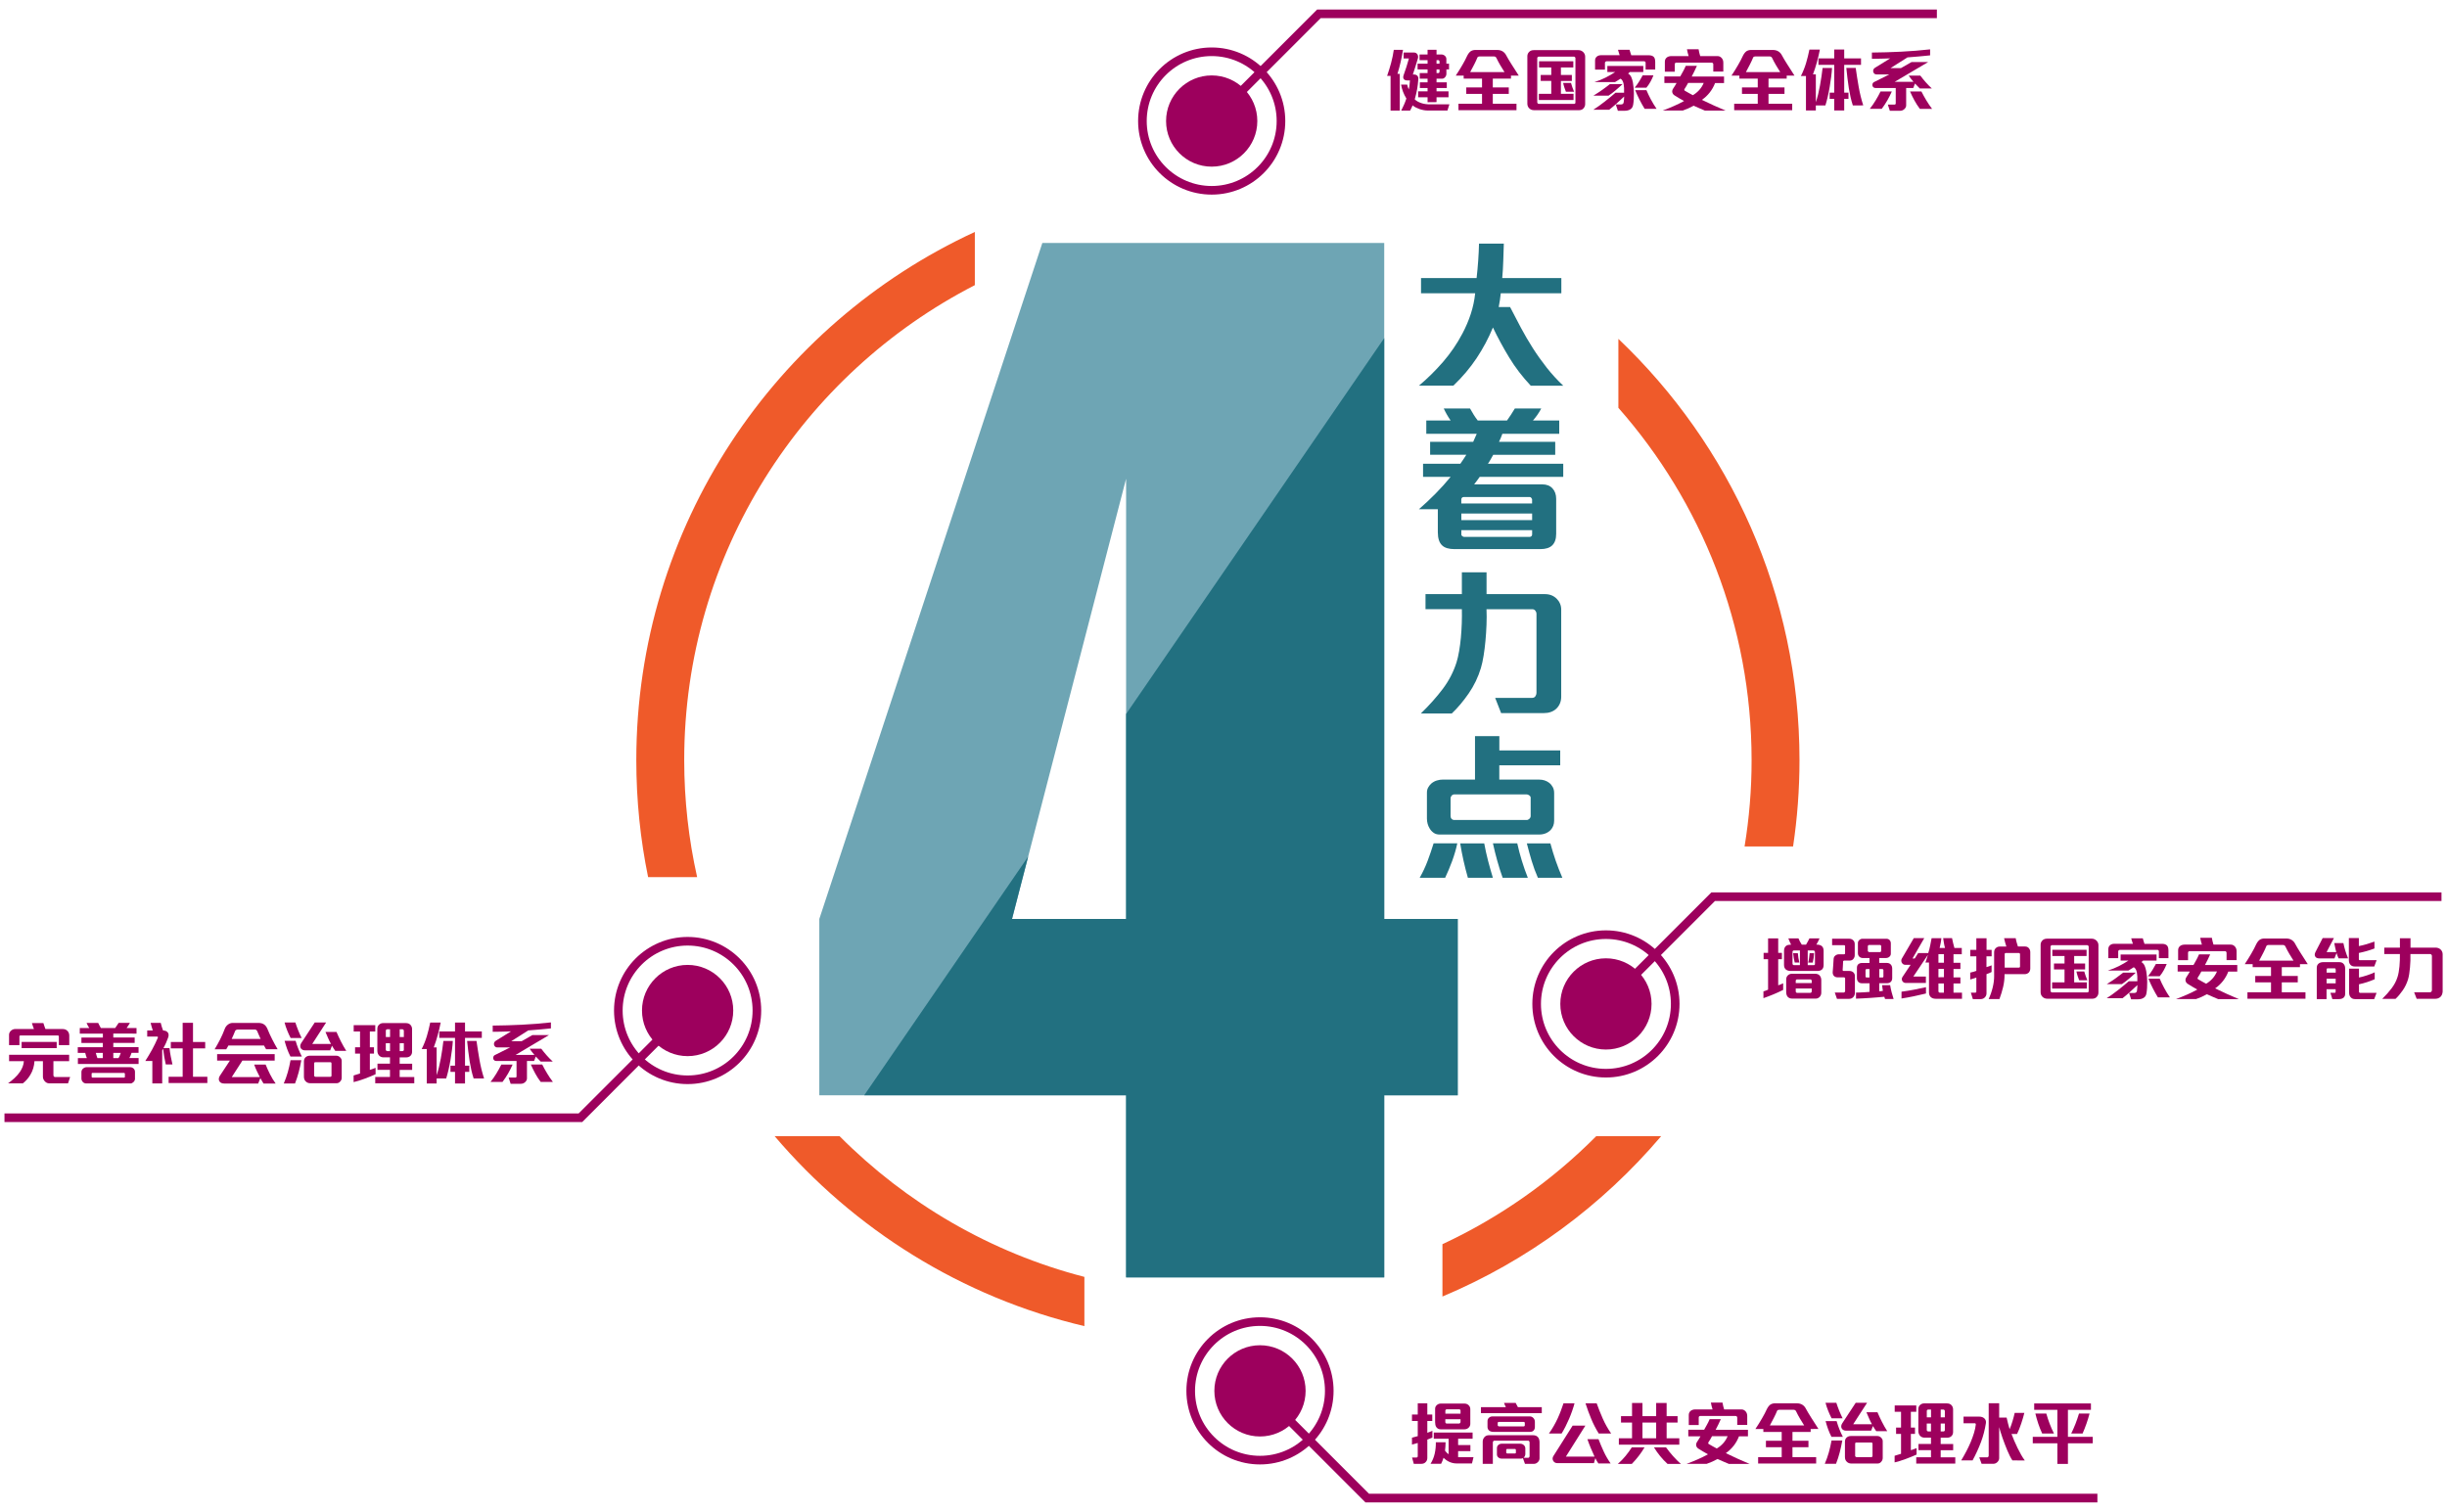 <?xml version="1.0" encoding="utf-8"?>
<!-- Generator: Adobe Illustrator 28.2.0, SVG Export Plug-In . SVG Version: 6.00 Build 0)  -->
<svg version="1.1" id="Layer_1" xmlns="http://www.w3.org/2000/svg" xmlns:xlink="http://www.w3.org/1999/xlink" x="0px" y="0px"
	 viewBox="0 0 568 351" style="enable-background:new 0 0 568 351;" xml:space="preserve">
<style type="text/css">
	.st0{fill:#9D005D;}
	.st1{fill:#EF5A2A;}
	.st2{fill:none;stroke:#9D005D;stroke-width:2;stroke-miterlimit:10;}
	.st3{fill:#6EA5B4;}
	.st4{fill:#227080;}
</style>
<g>
	<g>
		<path class="st0" d="M325.12,14.39c-0.21,0.93-0.46,1.85-0.74,2.75h0.54v8.53h-2.14v-8.06h-0.8c0.34-0.98,0.65-1.98,0.92-2.98
			c0.27-1.01,0.48-2.03,0.63-3.06h2.14C325.52,12.52,325.33,13.46,325.12,14.39z M335.98,25.66h-4.54c-0.63,0-1.29-0.12-1.97-0.35
			c-0.3-0.11-0.58-0.23-0.85-0.37c-0.27-0.14-0.51-0.3-0.72-0.48c-0.08,0.19-0.18,0.39-0.27,0.6c-0.1,0.21-0.2,0.41-0.32,0.62h-2.06
			c0.23-0.47,0.45-0.93,0.66-1.39c0.2-0.46,0.38-0.93,0.54-1.42c-0.62-1-1.03-2.08-1.23-3.22h1.42c0.02,0.16,0.07,0.35,0.14,0.56
			c0.07,0.21,0.14,0.39,0.22,0.54c0.09-0.33,0.15-0.68,0.18-1.04c0.04-0.36,0.07-0.71,0.1-1.04h-0.67c-0.36,0-0.62-0.11-0.78-0.34
			c-0.14-0.22-0.15-0.51-0.03-0.86c0.22-0.63,0.44-1.28,0.66-1.94c0.21-0.67,0.41-1.32,0.58-1.96h-1.23v-1.38h2.38
			c0.21,0,0.39,0.05,0.54,0.14c0.14,0.1,0.25,0.22,0.33,0.37c0.06,0.13,0.1,0.27,0.11,0.42s0,0.3-0.05,0.45
			c-0.18,0.63-0.37,1.25-0.57,1.87c-0.2,0.62-0.4,1.24-0.6,1.86h0.3c0.31,0,0.56,0.1,0.75,0.29c0.17,0.18,0.25,0.43,0.22,0.74
			c-0.05,0.85-0.15,1.65-0.28,2.39c-0.13,0.74-0.32,1.52-0.55,2.34c0.19,0.19,0.42,0.36,0.67,0.5c0.26,0.14,0.53,0.26,0.82,0.36
			c0.31,0.11,0.63,0.18,0.96,0.23c0.33,0.05,0.64,0.07,0.93,0.07h4.66L335.98,25.66z M335.74,16.12v1.02c0,0.3-0.11,0.57-0.34,0.82
			c-0.08,0.09-0.18,0.16-0.29,0.22c-0.11,0.06-0.22,0.09-0.35,0.09h-1.31v0.85h2.38v1.31h-2.38v0.78h2.78v1.38h-2.78v1.12
			l-2.08,0.02v-1.14h-2.19v-1.38h2.19v-0.78h-1.79v-1.31h1.79v-0.85h-1.82v-1.3h1.82v-0.85h-2.32v-1.33h2.32v-0.83h-1.86v-1.31h1.86
			v-1.09h2.08v1.09h1.15c0.16,0,0.32,0.03,0.47,0.1c0.15,0.07,0.29,0.17,0.41,0.3c0.08,0.09,0.14,0.18,0.18,0.29
			s0.07,0.22,0.07,0.35v1.1h0.62v1.33H335.74z M334.14,14.22c0-0.05-0.03-0.11-0.09-0.17s-0.12-0.09-0.17-0.09h-0.43v0.83h0.69
			V14.22z M334.14,16.12h-0.69v0.85h0.42c0.06,0,0.12-0.03,0.18-0.09s0.09-0.11,0.09-0.17V16.12z"/>
		<path class="st0" d="M350.73,17.56v0.69h-4.22v2.05h3.71v1.49h-3.71v2.3h5.5v1.49h-13.47v-1.49h5.47v-2.3h-3.66V20.3h3.66v-2.05
			h-4.26v-0.69h-1.84c0.28-0.42,0.55-0.83,0.81-1.26c0.26-0.42,0.5-0.83,0.73-1.22c0.22-0.39,0.43-0.76,0.61-1.1
			s0.33-0.65,0.45-0.92c0.25-0.53,0.54-0.92,0.88-1.17c0.31-0.19,0.67-0.29,1.07-0.29h5.04c0.51,0,0.95,0.11,1.31,0.34
			c0.17,0.11,0.33,0.24,0.46,0.39c0.14,0.16,0.27,0.34,0.38,0.57c0.13,0.25,0.29,0.54,0.5,0.88c0.2,0.34,0.43,0.71,0.69,1.12
			s0.53,0.83,0.82,1.28c0.29,0.45,0.58,0.91,0.88,1.38H350.73z M348.28,15.2c-0.33-0.55-0.63-1.12-0.91-1.7
			c-0.11-0.27-0.32-0.4-0.62-0.4h-3.33c-0.11,0-0.2,0.02-0.29,0.06c-0.09,0.04-0.15,0.11-0.19,0.19c-0.2,0.5-0.45,1.04-0.75,1.62
			c-0.3,0.58-0.61,1.17-0.93,1.77h7.97C348.93,16.26,348.62,15.75,348.28,15.2z"/>
		<path class="st0" d="M367.84,24.72c-0.08,0.19-0.19,0.35-0.33,0.49c-0.12,0.12-0.26,0.21-0.42,0.27c-0.16,0.06-0.34,0.1-0.53,0.1
			h-10.48c-0.47,0-0.85-0.16-1.14-0.46c-0.13-0.13-0.23-0.28-0.3-0.46c-0.07-0.18-0.11-0.37-0.11-0.57V13.05
			c0-0.36,0.12-0.67,0.35-0.93c0.27-0.32,0.65-0.48,1.14-0.48h10.38c0.22,0,0.43,0.04,0.62,0.13c0.19,0.09,0.36,0.2,0.5,0.34
			c0.29,0.31,0.43,0.66,0.43,1.04v10.98C367.96,24.33,367.92,24.53,367.84,24.72z M365.69,13.45c0-0.05-0.04-0.12-0.12-0.19
			c-0.08-0.07-0.15-0.11-0.2-0.11h-8.19c-0.08,0-0.15,0.03-0.23,0.1c-0.08,0.06-0.12,0.13-0.12,0.21v10.32
			c0,0.06,0.04,0.14,0.11,0.22c0.08,0.08,0.15,0.12,0.22,0.12h8.18c0.23,0,0.35-0.11,0.35-0.34V13.45z M357.2,23.22v-1.44h2.88
			v-2.99h-2.45V17.4h2.45v-1.74h-2.83v-1.44h7.95v1.44h-2.88v1.74h2.54v1.39h-2.54v2.99h2.93v1.44H357.2z M363.48,21.3
			c-0.13-0.32-0.25-0.65-0.36-1c-0.11-0.35-0.21-0.7-0.28-1.05h1.82c0.1,0.34,0.2,0.69,0.32,1.03s0.25,0.69,0.4,1.02H363.48z"/>
		<path class="st0" d="M377,22.41c-0.66,0.63-1.28,1.19-1.84,1.7c-0.57,0.5-1.1,0.96-1.62,1.36h-3.68c0.35-0.22,0.75-0.5,1.21-0.82
			c0.45-0.33,0.91-0.67,1.38-1.03c0.47-0.36,0.92-0.73,1.37-1.1c0.44-0.37,0.83-0.7,1.18-1h1.98c0.03-0.79,0-1.46-0.1-2
			c-0.06-0.31-0.15-0.57-0.27-0.78c-0.12-0.21-0.27-0.37-0.46-0.47c-0.18,0.12-0.39,0.25-0.63,0.4s-0.45,0.28-0.63,0.38h-4.78
			c0.93-0.29,1.79-0.63,2.59-1.04c0.8-0.41,1.54-0.83,2.21-1.28h-1.81v-1.41h8.34v1.41h-3.14c-0.06,0.06-0.12,0.12-0.18,0.18
			c-0.05,0.05-0.12,0.11-0.21,0.16c0.34,0.2,0.59,0.49,0.75,0.85s0.28,0.77,0.37,1.23c0.06,0.37,0.12,0.78,0.16,1.22
			c0.04,0.44,0.07,0.89,0.07,1.34c0,0.45-0.01,0.9-0.03,1.35c-0.03,0.45-0.07,0.86-0.14,1.25c-0.04,0.26-0.12,0.47-0.23,0.65
			c-0.11,0.18-0.25,0.32-0.42,0.42c-0.18,0.12-0.39,0.2-0.62,0.26c-0.23,0.05-0.47,0.08-0.73,0.08h-1.55l-0.48-1.47h1.2
			c0.39,0,0.61-0.19,0.64-0.56c0.02-0.15,0.04-0.34,0.06-0.56C376.98,22.9,376.99,22.66,377,22.41z M375.02,20.96
			c-0.58,0.49-1.12,0.9-1.63,1.24h-3.52c0.72-0.44,1.41-0.88,2.05-1.34c0.64-0.45,1.23-0.9,1.78-1.34h2.93
			C376.13,20,375.6,20.47,375.02,20.96z M381.98,16.13v-1.57c0-0.09-0.03-0.16-0.1-0.23s-0.15-0.1-0.23-0.1h-8.74
			c-0.08,0-0.17,0.04-0.25,0.11c-0.08,0.08-0.12,0.16-0.12,0.24v1.58h-2.29v-2.11c0-0.36,0.12-0.65,0.35-0.86
			c0.12-0.12,0.26-0.21,0.43-0.27c0.17-0.06,0.35-0.1,0.53-0.1h4.4c-0.03-0.09-0.07-0.19-0.1-0.3c-0.04-0.12-0.07-0.23-0.11-0.35
			c-0.04-0.12-0.07-0.23-0.1-0.34c-0.03-0.11-0.06-0.21-0.08-0.28h2.69c0.02,0.08,0.05,0.17,0.08,0.28c0.03,0.11,0.07,0.23,0.1,0.35
			c0.04,0.12,0.07,0.24,0.11,0.35c0.04,0.11,0.07,0.21,0.1,0.3h4.06c0.55,0,0.95,0.14,1.2,0.42c0.2,0.25,0.3,0.62,0.3,1.14v1.76
			H381.98z M383.11,18.97c-0.25,0.45-0.56,0.92-0.94,1.38h-2.72c0.41-0.5,0.75-0.98,1.04-1.45c0.29-0.46,0.55-0.93,0.8-1.4h2.51
			C383.59,18.03,383.36,18.52,383.11,18.97z M381.76,25.27c-0.39-0.63-0.79-1.33-1.18-2.1c-0.39-0.77-0.73-1.52-1.02-2.23h2.62
			c0.28,0.67,0.62,1.39,1.02,2.14s0.85,1.49,1.33,2.19H381.76z"/>
		<path class="st0" d="M395.71,25.66c-0.44-0.18-0.87-0.37-1.29-0.55c-0.42-0.19-0.85-0.38-1.29-0.57
			c-0.42,0.22-0.82,0.43-1.22,0.61c-0.4,0.18-0.83,0.35-1.29,0.51h-4.67c0.85-0.31,1.7-0.65,2.54-1.02
			c0.84-0.37,1.65-0.76,2.42-1.19c-0.37-0.2-0.74-0.41-1.11-0.63s-0.74-0.45-1.11-0.68c-0.3-0.19-0.47-0.45-0.53-0.78
			c-0.03-0.28,0.05-0.55,0.24-0.83c0.15-0.21,0.29-0.43,0.41-0.64c0.12-0.21,0.24-0.42,0.36-0.62h-2.83v-1.52h3.68
			c0.23-0.42,0.46-0.82,0.68-1.22c0.22-0.4,0.42-0.81,0.6-1.24h2.59c-0.18,0.42-0.37,0.83-0.58,1.25c-0.2,0.42-0.41,0.82-0.62,1.22
			h7.5v1.52h-2.08c-0.31,0.8-0.72,1.53-1.24,2.19c-0.52,0.66-1.12,1.23-1.82,1.71c0.91,0.45,1.83,0.88,2.76,1.3s1.85,0.82,2.76,1.2
			H395.71z M397.69,16.63v-1.71c0-0.1-0.03-0.18-0.1-0.26s-0.16-0.12-0.28-0.12h-8.21c-0.1,0-0.18,0.03-0.25,0.1
			c-0.07,0.07-0.1,0.16-0.1,0.26v1.74h-2.3v-2.3c0-0.38,0.12-0.68,0.35-0.9c0.15-0.15,0.32-0.26,0.52-0.32
			c0.2-0.06,0.41-0.1,0.63-0.1h4.02c-0.09-0.26-0.16-0.52-0.22-0.78c-0.06-0.27-0.12-0.53-0.17-0.8h2.7c0.04,0.26,0.1,0.52,0.16,0.8
			c0.06,0.28,0.14,0.54,0.22,0.78h3.97c0.25,0,0.45,0.04,0.62,0.14s0.31,0.21,0.43,0.36c0.22,0.27,0.34,0.61,0.34,1.04v2.06H397.69z
			 M391.84,19.26c-0.12,0.25-0.25,0.49-0.41,0.74c-0.16,0.25-0.3,0.48-0.44,0.7c-0.03,0.05-0.04,0.11-0.03,0.18
			c0.01,0.07,0.05,0.13,0.11,0.17c0.31,0.19,0.62,0.37,0.94,0.54c0.31,0.17,0.63,0.34,0.94,0.51c0.53-0.31,1.02-0.7,1.46-1.18
			s0.79-1.03,1.06-1.67H391.84z"/>
		<path class="st0" d="M414.73,17.56v0.69h-4.22v2.05h3.71v1.49h-3.71v2.3h5.5v1.49h-13.47v-1.49h5.47v-2.3h-3.66V20.3h3.66v-2.05
			h-4.26v-0.69h-1.84c0.28-0.42,0.55-0.83,0.81-1.26c0.26-0.42,0.5-0.83,0.73-1.22c0.22-0.39,0.43-0.76,0.61-1.1
			s0.33-0.65,0.45-0.92c0.25-0.53,0.54-0.92,0.88-1.17c0.31-0.19,0.67-0.29,1.07-0.29h5.04c0.51,0,0.95,0.11,1.31,0.34
			c0.17,0.11,0.33,0.24,0.46,0.39c0.14,0.16,0.27,0.34,0.38,0.57c0.13,0.25,0.29,0.54,0.5,0.88c0.2,0.34,0.43,0.71,0.69,1.12
			s0.53,0.83,0.82,1.28c0.29,0.45,0.58,0.91,0.88,1.38H414.73z M412.28,15.2c-0.33-0.55-0.63-1.12-0.91-1.7
			c-0.11-0.27-0.32-0.4-0.62-0.4h-3.33c-0.11,0-0.2,0.02-0.29,0.06c-0.09,0.04-0.15,0.11-0.19,0.19c-0.2,0.5-0.45,1.04-0.75,1.62
			c-0.3,0.58-0.61,1.17-0.93,1.77h7.97C412.93,16.26,412.62,15.75,412.28,15.2z"/>
		<path class="st0" d="M425.05,17.86c-0.1,0.76-0.21,1.54-0.34,2.32c-0.13,0.78-0.29,1.55-0.46,2.29c-0.17,0.74-0.35,1.41-0.54,2.01
			h-2.22v1.17h-2.29v-8h-1.18c0.49-0.96,0.89-1.96,1.2-2.99c0.31-1.04,0.57-2.09,0.78-3.15h2.43c-0.19,0.98-0.42,1.96-0.69,2.93
			s-0.57,1.92-0.91,2.83h0.66v6.46c0.2-0.58,0.38-1.2,0.54-1.86c0.16-0.67,0.3-1.35,0.43-2.04s0.24-1.38,0.34-2.07
			c0.1-0.69,0.19-1.35,0.26-1.98h2.19C425.22,16.4,425.15,17.09,425.05,17.86z M428.08,15.05v6.46h0.99v1.44h-0.99v2.69h-2.32v-2.69
			h-1.06v-1.44h1.06v-6.46h-3.66v-1.5h3.66V11.5h2.32v2.05h3.9v1.5H428.08z M430.08,24.47c-0.21-0.65-0.39-1.31-0.54-1.98
			c-0.14-0.67-0.28-1.34-0.39-2.02c-0.13-0.79-0.23-1.57-0.32-2.35c-0.09-0.78-0.17-1.56-0.26-2.35h2.18
			c0.2,1.45,0.43,2.92,0.69,4.39s0.61,2.92,1.06,4.31H430.08z"/>
		<path class="st0" d="M438.09,23.3c-0.38,0.67-0.82,1.33-1.3,1.97h-2.78c0.23-0.3,0.47-0.61,0.7-0.94
			c0.23-0.33,0.45-0.67,0.66-1.02c0.21-0.35,0.42-0.7,0.61-1.05c0.19-0.35,0.37-0.69,0.53-1.02h2.62
			C438.82,21.94,438.48,22.63,438.09,23.3z M445.63,20.54c-0.15-0.15-0.33-0.33-0.54-0.55c-0.21-0.22-0.41-0.42-0.58-0.6l-0.4,1.04
			h-1.65v4.05c0,0.17-0.04,0.33-0.12,0.47c-0.08,0.14-0.18,0.27-0.31,0.39c-0.29,0.26-0.61,0.38-0.98,0.38h-2.38l-0.46-1.44h1.57
			c0.05,0,0.11-0.02,0.17-0.07s0.09-0.1,0.09-0.15v-3.63h-4.67c-0.2,0-0.36-0.05-0.48-0.14c-0.12-0.1-0.2-0.21-0.24-0.34
			c-0.05-0.16-0.05-0.33,0.01-0.5c0.06-0.18,0.16-0.3,0.31-0.38l3.58-1.79h-2.99c-0.2,0-0.37-0.06-0.49-0.18
			c-0.12-0.12-0.21-0.26-0.25-0.42c-0.04-0.17-0.03-0.34,0.03-0.51c0.06-0.17,0.19-0.31,0.37-0.43l3.54-2.19
			c-0.31,0.01-0.65,0.02-1.03,0.04c-0.38,0.02-0.76,0.03-1.14,0.03c-0.38,0-0.76,0.01-1.12,0.02c-0.36,0.01-0.68,0.01-0.96,0.01
			V12.2c2.27-0.02,4.53-0.09,6.77-0.2s4.49-0.29,6.74-0.54v1.39c-0.41,0.04-0.83,0.08-1.29,0.13c-0.45,0.04-0.91,0.08-1.37,0.13
			c-0.46,0.04-0.91,0.08-1.35,0.11c-0.44,0.03-0.86,0.06-1.24,0.1l-3.95,2.5h2.42l2.48-1.42h3.86L439.79,19h4.38
			c-0.19-0.22-0.39-0.46-0.58-0.7s-0.38-0.49-0.54-0.74h2.7c0.39,0.52,0.81,1.03,1.25,1.53s0.91,0.98,1.42,1.45H445.63z
			 M445.64,25.27c-0.47-0.62-0.89-1.27-1.26-1.95c-0.37-0.68-0.71-1.38-1.02-2.08H446c0.35,0.69,0.73,1.38,1.14,2.06
			c0.41,0.68,0.85,1.34,1.34,1.98H445.64z"/>
	</g>
	<g>
		<path class="st0" d="M409.33,231.73v-1.57c0.14-0.04,0.32-0.1,0.54-0.18c0.22-0.08,0.41-0.15,0.54-0.22v-7.07h-1.04v-1.47h1.04
			v-3.36h2.35v3.36h0.86v1.47h-0.86v6.06c0.15-0.05,0.34-0.12,0.57-0.21c0.23-0.08,0.42-0.17,0.58-0.26v1.54
			C412.4,230.57,410.87,231.2,409.33,231.73z M422.93,225.07c-0.26,0.23-0.61,0.35-1.06,0.35h-6.16c-0.49,0-0.87-0.11-1.15-0.32
			c-0.3-0.25-0.45-0.6-0.45-1.07v-3.22c0-0.31,0.04-0.56,0.12-0.74s0.19-0.34,0.34-0.46s0.32-0.2,0.52-0.24
			c0.2-0.04,0.42-0.06,0.66-0.06c-0.12-0.23-0.23-0.47-0.34-0.72c-0.11-0.25-0.21-0.49-0.3-0.74h2.35c0.21,0.52,0.47,1.01,0.77,1.46
			h0.99c0.15-0.23,0.29-0.47,0.41-0.72c0.12-0.25,0.25-0.49,0.38-0.74h2.34c-0.11,0.25-0.22,0.49-0.34,0.74
			c-0.12,0.25-0.25,0.49-0.4,0.72c0.52-0.02,0.93,0.08,1.23,0.3c0.31,0.25,0.46,0.62,0.46,1.12v3.25
			C423.31,224.46,423.18,224.83,422.93,225.07z M422.4,231.42c-0.26,0.28-0.58,0.42-0.96,0.42h-5.36c-0.49,0-0.86-0.14-1.12-0.42
			c-0.23-0.27-0.35-0.66-0.35-1.17v-2.83c0-0.43,0.14-0.77,0.43-1.02c0.25-0.22,0.55-0.34,0.91-0.34h5.36c0.49,0,0.86,0.15,1.1,0.45
			c0.23,0.27,0.35,0.62,0.35,1.07v2.83C422.77,230.81,422.64,231.15,422.4,231.42z M417.79,220.66h-1.39c-0.11,0-0.19,0.03-0.24,0.1
			c-0.05,0.06-0.08,0.13-0.08,0.19v2.78c0,0.1,0.03,0.18,0.1,0.24c0.06,0.06,0.14,0.1,0.24,0.1h1.38V220.66z M416.59,223.47
			c-0.09-0.35-0.16-0.71-0.22-1.08s-0.1-0.73-0.14-1.1h1.09c0.03,0.37,0.07,0.74,0.13,1.11s0.13,0.72,0.22,1.06H416.59z
			 M420.54,227.66c0-0.05-0.03-0.11-0.1-0.18s-0.13-0.1-0.18-0.1h-3.17c-0.06,0-0.12,0.03-0.18,0.1c-0.05,0.06-0.08,0.13-0.08,0.19
			v0.56h3.71V227.66z M420.54,229.49h-3.71v0.69c0,0.1,0.04,0.17,0.1,0.23s0.14,0.09,0.2,0.09h3.12c0.09,0,0.16-0.04,0.21-0.12
			c0.05-0.08,0.08-0.16,0.08-0.25V229.49z M421.28,221.01c0-0.08-0.04-0.17-0.1-0.24c-0.07-0.08-0.16-0.11-0.26-0.11h-1.31v3.41
			h1.46c0.05,0,0.1-0.03,0.15-0.08s0.07-0.11,0.07-0.16V221.01z M420.77,223.47h-1.06c0.1-0.34,0.17-0.7,0.22-1.09
			c0.05-0.38,0.1-0.75,0.13-1.09h1.02C421.06,222.04,420.95,222.77,420.77,223.47z"/>
		<path class="st0" d="M430.18,231.49c-0.25,0.27-0.57,0.4-0.96,0.4h-2.82l-0.51-1.47h2.1c0.05,0,0.12-0.03,0.19-0.1
			c0.07-0.06,0.11-0.12,0.11-0.18v-3.02c0-0.05-0.03-0.1-0.09-0.15c-0.06-0.05-0.11-0.07-0.17-0.07h-1.47
			c-0.38,0-0.69-0.13-0.91-0.38c-0.19-0.25-0.27-0.54-0.24-0.9c0.02-0.21,0.04-0.46,0.06-0.73c0.02-0.27,0.04-0.55,0.06-0.82
			s0.03-0.54,0.05-0.8c0.02-0.26,0.03-0.47,0.04-0.66c0.01-0.15,0.05-0.29,0.11-0.42c0.06-0.13,0.15-0.23,0.26-0.32
			c0.25-0.21,0.53-0.32,0.85-0.32h1.2c0.05,0,0.11-0.02,0.16-0.06c0.05-0.04,0.08-0.09,0.08-0.14v-1.76c0-0.04-0.03-0.08-0.08-0.11
			c-0.05-0.03-0.11-0.05-0.16-0.05h-2.77v-1.5h3.92c0.41,0,0.72,0.12,0.96,0.35c0.25,0.22,0.37,0.52,0.37,0.9v2.59
			c0,0.18-0.03,0.34-0.09,0.49c-0.06,0.14-0.14,0.27-0.23,0.38c-0.22,0.25-0.52,0.37-0.88,0.37h-1.26c-0.05,0-0.11,0.02-0.16,0.06
			c-0.05,0.04-0.08,0.08-0.08,0.13c0,0.15-0.01,0.32-0.02,0.5s-0.02,0.37-0.03,0.56c-0.01,0.19-0.02,0.36-0.03,0.53
			s-0.02,0.3-0.03,0.41c0,0.06,0.02,0.12,0.07,0.16c0.05,0.04,0.1,0.06,0.17,0.06h1.34c0.36,0,0.66,0.11,0.9,0.32
			c0.25,0.22,0.37,0.52,0.37,0.9v3.94C430.54,230.93,430.42,231.24,430.18,231.49z M437.57,231.94c-0.03-0.08-0.06-0.16-0.1-0.26
			c-0.03-0.1-0.06-0.19-0.08-0.27c-0.57,0.05-1.11,0.1-1.64,0.14c-0.53,0.04-1.06,0.08-1.59,0.12c-0.53,0.04-1.07,0.07-1.62,0.1
			s-1.12,0.06-1.72,0.08v-1.41c0.2,0,0.45,0,0.73-0.02c0.28-0.01,0.57-0.02,0.86-0.04c0.29-0.02,0.58-0.03,0.85-0.05
			c0.27-0.02,0.5-0.04,0.7-0.06v-2h-1.82c-0.34,0-0.61-0.12-0.82-0.35c-0.19-0.22-0.29-0.51-0.29-0.86v-2.38
			c0-0.32,0.09-0.58,0.27-0.78c0.22-0.22,0.54-0.34,0.94-0.34h1.71v-1.14h-1.49c-0.35,0-0.63-0.1-0.85-0.29
			c-0.23-0.21-0.35-0.5-0.35-0.85v-2.37c0-0.26,0.11-0.48,0.32-0.67c0.22-0.2,0.47-0.3,0.75-0.3h5.52c0.33,0,0.59,0.11,0.78,0.32
			c0.18,0.2,0.27,0.46,0.27,0.78v2.37c0,0.28-0.11,0.51-0.32,0.7c-0.22,0.2-0.5,0.3-0.82,0.3h-1.55v1.14h1.74
			c0.45,0,0.78,0.15,1.01,0.46c0.17,0.23,0.26,0.53,0.26,0.88v2.19c0,0.32-0.09,0.59-0.27,0.8c-0.22,0.26-0.53,0.38-0.93,0.38h-1.81
			v1.86c0.08,0,0.22-0.01,0.42-0.02c0.19-0.02,0.34-0.04,0.43-0.07c-0.03-0.18-0.06-0.38-0.1-0.61c-0.03-0.22-0.06-0.46-0.08-0.7
			h1.86c0.09,0.54,0.2,1.08,0.34,1.62s0.29,1.06,0.46,1.58H437.57z M433.95,224.98h-0.7c-0.04,0-0.09,0.02-0.14,0.06
			c-0.05,0.04-0.08,0.08-0.08,0.14v1.55c0,0.05,0.03,0.1,0.08,0.14c0.05,0.04,0.1,0.06,0.14,0.06h0.7V224.98z M436.67,219.63
			c0-0.04-0.03-0.09-0.08-0.15c-0.05-0.06-0.11-0.09-0.16-0.09h-2.61c-0.05,0-0.11,0.03-0.17,0.09s-0.09,0.11-0.09,0.15v1.12
			c0,0.05,0.03,0.11,0.1,0.18c0.06,0.06,0.12,0.1,0.16,0.1h2.61c0.05,0,0.11-0.03,0.16-0.1c0.05-0.06,0.08-0.12,0.08-0.18V219.63z
			 M437.17,225.17c0-0.03-0.02-0.07-0.07-0.12c-0.05-0.05-0.1-0.07-0.15-0.07h-0.72v1.95h0.72c0.07,0,0.13-0.02,0.17-0.06
			s0.06-0.09,0.06-0.14V225.17z"/>
		<path class="st0" d="M449.28,231.87c-0.48,0-0.86-0.14-1.15-0.43c-0.25-0.27-0.37-0.61-0.37-1.04v-6.94h-0.83
			c0.1-0.25,0.19-0.54,0.3-0.87c0.1-0.34,0.19-0.64,0.28-0.92l-3.38,5.04h2.91v1.49h-4.7c-0.18,0-0.34-0.04-0.48-0.14
			s-0.25-0.21-0.32-0.36c-0.06-0.13-0.09-0.27-0.09-0.42c0-0.15,0.06-0.31,0.15-0.46l1.89-2.83h-1.22c-0.19,0-0.36-0.05-0.5-0.14
			c-0.14-0.1-0.25-0.22-0.33-0.37c-0.08-0.15-0.11-0.31-0.11-0.47c0-0.17,0.04-0.32,0.13-0.47l2.77-4.74h2.43l-2.72,4.72h0.51
			l0.8-1.26h2.34c0.18-0.57,0.33-1.14,0.44-1.71s0.23-1.16,0.34-1.74h2.26c-0.03,0.37-0.08,0.76-0.16,1.15
			c-0.07,0.39-0.15,0.77-0.24,1.12h1.25c-0.12-0.44-0.21-0.83-0.26-1.18s-0.11-0.71-0.17-1.1h2.06c0.07,0.37,0.16,0.75,0.25,1.14
			c0.09,0.38,0.19,0.76,0.3,1.14h1.71v1.46h-1.92v1.98h1.6v1.44h-1.6v1.95h1.6v1.41h-1.6v2.14h1.97v1.42H449.28z M444.24,231.29
			c-0.94,0.2-1.89,0.37-2.86,0.52v-1.58c0.97-0.13,1.93-0.28,2.86-0.46c0.94-0.18,1.88-0.38,2.82-0.59v1.47
			C446.12,230.87,445.18,231.09,444.24,231.29z M451.23,221.52h-1.28v1.98h1.28V221.52z M451.23,224.94h-1.28v1.94l1.28-0.02V224.94
			z M451.23,228.32h-1.28v1.84c0,0.06,0.03,0.13,0.1,0.19c0.07,0.06,0.12,0.1,0.15,0.1h1.02V228.32z"/>
		<path class="st0" d="M461.1,222.02v2.5c0.17-0.05,0.36-0.12,0.58-0.18c0.21-0.07,0.42-0.15,0.61-0.23v1.55
			c-0.15,0.07-0.33,0.16-0.55,0.26s-0.43,0.18-0.63,0.24v4.43c0,0.35-0.11,0.66-0.34,0.91c-0.12,0.14-0.26,0.25-0.43,0.33
			c-0.17,0.08-0.36,0.12-0.56,0.12h-1.84l-0.46-1.49h1.06c0.04,0,0.09-0.02,0.14-0.07s0.07-0.1,0.07-0.15v-3.28
			c-0.2,0.07-0.43,0.15-0.68,0.22c-0.25,0.08-0.5,0.15-0.74,0.22v-1.6c0.54-0.12,1.02-0.25,1.42-0.4v-3.38h-1.41v-1.5h1.41v-2.7
			h2.37v2.7h1.18v1.5H461.1z M470.9,225.81c-0.26,0.23-0.57,0.35-0.94,0.35h-4.66c0.01,1-0.1,1.99-0.33,2.96
			c-0.23,0.97-0.52,1.91-0.86,2.82h-2.5c0.41-0.89,0.72-1.79,0.94-2.7c0.22-0.92,0.33-1.77,0.33-2.54v-5.62
			c0-0.41,0.13-0.73,0.4-0.98c0.26-0.24,0.55-0.35,0.9-0.35h1.54c-0.2-0.61-0.38-1.25-0.53-1.94h2.7c0.05,0.33,0.13,0.66,0.22,0.98
			c0.1,0.33,0.19,0.64,0.29,0.95h1.7c0.18,0,0.34,0.04,0.49,0.11c0.14,0.07,0.26,0.17,0.36,0.29c0.21,0.25,0.32,0.55,0.32,0.91v3.82
			C471.26,225.25,471.14,225.56,470.9,225.81z M468.88,221.47c0-0.05-0.03-0.1-0.08-0.15c-0.05-0.05-0.11-0.07-0.16-0.07h-3.09
			c-0.05,0-0.1,0.02-0.15,0.07s-0.07,0.1-0.07,0.15v3.17h3.3c0.06,0,0.12-0.02,0.18-0.06c0.05-0.04,0.08-0.09,0.08-0.14V221.47z"/>
		<path class="st0" d="M486.98,231c-0.08,0.19-0.19,0.35-0.33,0.49c-0.12,0.12-0.26,0.21-0.42,0.27c-0.16,0.06-0.34,0.1-0.53,0.1
			h-10.48c-0.47,0-0.85-0.16-1.14-0.46c-0.13-0.13-0.23-0.28-0.3-0.46c-0.07-0.18-0.11-0.37-0.11-0.57v-11.04
			c0-0.36,0.12-0.67,0.35-0.93c0.27-0.32,0.65-0.48,1.14-0.48h10.38c0.22,0,0.43,0.04,0.62,0.13c0.19,0.09,0.36,0.2,0.5,0.34
			c0.29,0.31,0.43,0.66,0.43,1.04v10.98C487.1,230.61,487.06,230.81,486.98,231z M484.83,219.73c0-0.05-0.04-0.12-0.12-0.19
			c-0.08-0.07-0.15-0.11-0.2-0.11h-8.19c-0.08,0-0.15,0.03-0.23,0.1c-0.08,0.06-0.12,0.13-0.12,0.21v10.32
			c0,0.06,0.04,0.14,0.11,0.22c0.08,0.08,0.15,0.12,0.22,0.12h8.18c0.23,0,0.35-0.11,0.35-0.34V219.73z M476.34,229.5v-1.44h2.88
			v-2.99h-2.45v-1.39h2.45v-1.74h-2.83v-1.44h7.95v1.44h-2.88v1.74H484v1.39h-2.54v2.99h2.93v1.44H476.34z M482.62,227.58
			c-0.13-0.32-0.25-0.65-0.36-1c-0.11-0.35-0.21-0.7-0.28-1.05h1.82c0.1,0.34,0.2,0.69,0.32,1.03s0.25,0.69,0.4,1.02H482.62z"/>
		<path class="st0" d="M496.14,228.69c-0.66,0.63-1.28,1.19-1.84,1.7c-0.56,0.5-1.1,0.96-1.62,1.36h-3.68
			c0.35-0.22,0.75-0.5,1.21-0.82c0.45-0.33,0.91-0.67,1.38-1.03c0.47-0.36,0.92-0.73,1.37-1.1s0.83-0.7,1.18-1h1.98
			c0.03-0.79,0-1.46-0.1-2c-0.06-0.31-0.15-0.57-0.27-0.78c-0.12-0.21-0.27-0.37-0.46-0.47c-0.18,0.12-0.39,0.25-0.63,0.4
			s-0.45,0.28-0.63,0.38h-4.78c0.93-0.29,1.79-0.63,2.59-1.04c0.8-0.41,1.54-0.83,2.21-1.28h-1.81v-1.41h8.34v1.41h-3.13
			c-0.06,0.06-0.12,0.12-0.18,0.18c-0.05,0.05-0.12,0.11-0.21,0.16c0.34,0.2,0.59,0.49,0.75,0.85s0.28,0.77,0.37,1.23
			c0.06,0.37,0.12,0.78,0.16,1.22c0.04,0.44,0.07,0.89,0.07,1.34s-0.01,0.9-0.03,1.35c-0.03,0.45-0.07,0.86-0.14,1.25
			c-0.04,0.26-0.12,0.47-0.23,0.65c-0.11,0.18-0.25,0.32-0.43,0.42c-0.18,0.12-0.39,0.2-0.62,0.26c-0.23,0.05-0.47,0.08-0.73,0.08
			h-1.55l-0.48-1.47h1.2c0.39,0,0.61-0.19,0.64-0.56c0.02-0.15,0.04-0.34,0.06-0.56C496.12,229.18,496.13,228.94,496.14,228.69z
			 M494.16,227.24c-0.58,0.49-1.12,0.9-1.63,1.24h-3.52c0.72-0.44,1.41-0.88,2.05-1.34s1.23-0.9,1.78-1.34h2.93
			C495.27,226.28,494.74,226.75,494.16,227.24z M501.12,222.42v-1.57c0-0.09-0.04-0.16-0.1-0.23c-0.07-0.07-0.15-0.1-0.23-0.1h-8.74
			c-0.09,0-0.17,0.04-0.25,0.11c-0.08,0.08-0.12,0.16-0.12,0.24v1.58h-2.29v-2.11c0-0.36,0.12-0.65,0.35-0.86
			c0.12-0.12,0.26-0.21,0.43-0.27c0.17-0.06,0.35-0.1,0.53-0.1h4.4c-0.03-0.09-0.07-0.19-0.11-0.3c-0.04-0.12-0.07-0.23-0.11-0.35
			s-0.07-0.23-0.1-0.34c-0.03-0.11-0.06-0.21-0.08-0.28h2.69c0.02,0.08,0.05,0.17,0.08,0.28c0.03,0.11,0.07,0.23,0.1,0.35
			c0.04,0.12,0.07,0.24,0.11,0.35c0.04,0.11,0.07,0.21,0.1,0.3h4.06c0.55,0,0.95,0.14,1.2,0.42c0.2,0.25,0.3,0.62,0.3,1.14v1.76
			H501.12z M502.25,225.26c-0.25,0.45-0.56,0.92-0.94,1.38h-2.72c0.4-0.5,0.75-0.98,1.04-1.45s0.55-0.93,0.8-1.4h2.51
			C502.73,224.31,502.5,224.8,502.25,225.26z M500.9,231.55c-0.39-0.63-0.79-1.33-1.18-2.1s-0.73-1.52-1.02-2.23h2.62
			c0.28,0.67,0.62,1.39,1.03,2.14c0.4,0.76,0.85,1.49,1.33,2.19H500.9z"/>
		<path class="st0" d="M514.85,231.94c-0.44-0.18-0.87-0.37-1.29-0.55s-0.85-0.38-1.29-0.57c-0.42,0.22-0.82,0.43-1.22,0.61
			c-0.4,0.18-0.83,0.35-1.29,0.51h-4.67c0.85-0.31,1.7-0.65,2.54-1.02c0.84-0.37,1.64-0.76,2.42-1.19c-0.37-0.2-0.74-0.41-1.11-0.63
			c-0.37-0.22-0.74-0.45-1.11-0.68c-0.3-0.19-0.47-0.45-0.53-0.78c-0.03-0.28,0.05-0.55,0.24-0.83c0.15-0.21,0.29-0.43,0.41-0.64
			c0.12-0.21,0.24-0.42,0.36-0.62h-2.83v-1.52h3.68c0.23-0.42,0.46-0.82,0.68-1.22c0.22-0.4,0.42-0.81,0.6-1.24h2.59
			c-0.18,0.42-0.38,0.83-0.58,1.25c-0.2,0.42-0.41,0.82-0.63,1.22h7.5v1.52h-2.08c-0.31,0.8-0.72,1.53-1.24,2.19
			c-0.52,0.66-1.12,1.23-1.82,1.71c0.91,0.45,1.83,0.88,2.76,1.3s1.85,0.82,2.76,1.2H514.85z M516.83,222.91v-1.71
			c0-0.1-0.03-0.18-0.1-0.26c-0.07-0.08-0.16-0.12-0.28-0.12h-8.21c-0.1,0-0.18,0.03-0.25,0.1c-0.07,0.07-0.1,0.16-0.1,0.26v1.74
			h-2.3v-2.3c0-0.38,0.12-0.68,0.35-0.9c0.15-0.15,0.32-0.26,0.52-0.32c0.2-0.06,0.41-0.1,0.63-0.1h4.02
			c-0.09-0.26-0.16-0.52-0.22-0.78s-0.12-0.53-0.17-0.8h2.7c0.04,0.26,0.1,0.52,0.16,0.8c0.06,0.28,0.14,0.54,0.22,0.78h3.97
			c0.24,0,0.45,0.04,0.62,0.14c0.17,0.09,0.31,0.21,0.43,0.36c0.22,0.27,0.34,0.61,0.34,1.04v2.06H516.83z M510.98,225.54
			c-0.12,0.25-0.25,0.49-0.41,0.74s-0.3,0.48-0.44,0.7c-0.03,0.05-0.04,0.11-0.03,0.18c0.01,0.07,0.05,0.13,0.11,0.17
			c0.31,0.19,0.62,0.37,0.94,0.54c0.31,0.17,0.63,0.34,0.94,0.51c0.53-0.31,1.02-0.7,1.46-1.18s0.79-1.03,1.06-1.67H510.98z"/>
		<path class="st0" d="M533.87,223.84v0.69h-4.22v2.05h3.71v1.49h-3.71v2.3h5.5v1.49h-13.47v-1.49h5.47v-2.3h-3.66v-1.49h3.66v-2.05
			h-4.26v-0.69h-1.84c0.28-0.42,0.55-0.83,0.81-1.26c0.26-0.42,0.5-0.83,0.73-1.22c0.22-0.39,0.43-0.76,0.61-1.1
			s0.33-0.65,0.45-0.92c0.25-0.53,0.54-0.92,0.88-1.17c0.31-0.19,0.67-0.29,1.07-0.29h5.04c0.51,0,0.95,0.11,1.31,0.34
			c0.17,0.11,0.32,0.24,0.46,0.39c0.14,0.16,0.27,0.34,0.38,0.57c0.13,0.25,0.29,0.54,0.5,0.88s0.43,0.71,0.69,1.12
			s0.53,0.83,0.82,1.28c0.29,0.45,0.58,0.91,0.88,1.38H533.87z M531.42,221.48c-0.33-0.55-0.63-1.12-0.91-1.7
			c-0.11-0.27-0.32-0.4-0.62-0.4h-3.33c-0.11,0-0.2,0.02-0.29,0.06c-0.09,0.04-0.15,0.11-0.19,0.19c-0.2,0.5-0.45,1.04-0.75,1.62
			c-0.3,0.58-0.61,1.17-0.93,1.77h7.97C532.07,222.54,531.75,222.03,531.42,221.48z"/>
		<path class="st0" d="M542.85,222.5c-0.09-0.15-0.18-0.35-0.27-0.6s-0.17-0.47-0.22-0.65l-0.48,1.25h-3.5
			c-0.49,0-0.82-0.15-0.98-0.46c-0.16-0.29-0.13-0.63,0.08-1.04l1.66-3.22h2.61l-1.7,3.26h2.26c-0.04-0.13-0.09-0.28-0.13-0.46
			c-0.04-0.18-0.09-0.36-0.13-0.56s-0.08-0.39-0.12-0.58c-0.04-0.19-0.07-0.35-0.09-0.49h2.11c0.13,0.62,0.28,1.22,0.46,1.8
			c0.18,0.58,0.39,1.16,0.63,1.74H542.85z M543.98,231.63c-0.26,0.21-0.61,0.32-1.07,0.32h-1.52l-0.45-1.46h1.01
			c0.05,0,0.1-0.02,0.14-0.07c0.04-0.05,0.06-0.1,0.06-0.17v-0.59h-2.11v2.29h-2.27v-7.25c0-0.44,0.14-0.77,0.42-0.99
			c0.14-0.12,0.3-0.2,0.49-0.26c0.19-0.05,0.38-0.08,0.6-0.08h3.73c0.47,0,0.82,0.16,1.05,0.48c0.2,0.25,0.3,0.58,0.3,0.99v5.86
			C544.37,231.1,544.24,231.41,543.98,231.63z M542.16,225.09c0-0.07-0.02-0.14-0.06-0.2c-0.04-0.06-0.11-0.09-0.19-0.09h-1.55
			c-0.2,0-0.3,0.08-0.3,0.24v0.77h2.11V225.09z M542.16,227.22h-2.11v1.07h2.11V227.22z M551.12,224.38h-4.51
			c-0.44,0-0.77-0.13-1.01-0.38c-0.26-0.28-0.38-0.66-0.38-1.15v-5.07h2.32v1.86c0.6-0.12,1.2-0.26,1.8-0.44
			c0.6-0.18,1.21-0.38,1.82-0.6v1.6c-0.59,0.22-1.18,0.42-1.78,0.59s-1.21,0.32-1.84,0.45v1.41c0,0.18,0.08,0.27,0.26,0.27h3.86
			L551.12,224.38z M551.1,231.95h-4.46c-0.42,0-0.75-0.14-0.99-0.42c-0.25-0.27-0.37-0.62-0.37-1.07v-5.57h2.29v2.05
			c0.29-0.06,0.59-0.14,0.91-0.22c0.32-0.09,0.64-0.18,0.96-0.29s0.63-0.22,0.94-0.34c0.3-0.12,0.58-0.24,0.84-0.36v1.6
			c-0.58,0.26-1.17,0.48-1.78,0.68c-0.62,0.2-1.24,0.37-1.87,0.5v1.73c0,0.06,0.03,0.13,0.08,0.18c0.05,0.06,0.11,0.09,0.18,0.09
			h3.82L551.1,231.95z"/>
		<path class="st0" d="M566.82,230.94c-0.09,0.2-0.21,0.37-0.36,0.51c-0.32,0.29-0.73,0.43-1.23,0.43h-4.27l-0.59-1.52h3.68
			c0.15,0,0.26-0.05,0.34-0.16c0.07-0.11,0.11-0.22,0.11-0.34v-7.94c0-0.09-0.04-0.18-0.11-0.28s-0.18-0.15-0.32-0.15h-4.56
			c0.02,0.49,0.02,1.01,0,1.55s-0.05,1.07-0.1,1.59c-0.05,0.52-0.11,1.01-0.18,1.49s-0.17,0.89-0.27,1.24
			c-0.28,0.92-0.69,1.77-1.22,2.54c-0.54,0.78-1.1,1.45-1.69,2h-3.09c0.84-0.82,1.57-1.64,2.19-2.46c0.62-0.82,1.08-1.7,1.38-2.66
			c0.1-0.31,0.18-0.68,0.26-1.1c0.07-0.43,0.13-0.88,0.18-1.34c0.04-0.47,0.07-0.95,0.09-1.44c0.02-0.49,0.02-0.96,0.01-1.41h-3.63
			V220h3.63v-2.18h2.46V220h5.82c0.48,0,0.88,0.16,1.19,0.46c0.14,0.14,0.25,0.3,0.33,0.48c0.08,0.18,0.12,0.38,0.12,0.59v8.7
			C566.96,230.51,566.91,230.74,566.82,230.94z"/>
	</g>
	<g>
		<path class="st0" d="M331.89,333.99c-0.25,0.1-0.45,0.17-0.58,0.22v4.27c0,0.35-0.11,0.66-0.34,0.91
			c-0.25,0.3-0.59,0.45-1.02,0.45h-1.78l-0.4-1.47h1.06c0.06,0,0.12-0.03,0.18-0.09c0.05-0.06,0.08-0.11,0.08-0.17V335
			c-0.22,0.06-0.46,0.13-0.71,0.2c-0.25,0.07-0.46,0.13-0.63,0.17v-1.6c0.17-0.05,0.39-0.11,0.67-0.18c0.28-0.07,0.5-0.13,0.67-0.18
			v-3.52h-1.34v-1.49h1.34v-2.61h2.22v2.61h1.15v1.49h-1.15v2.74c0.15-0.05,0.34-0.12,0.58-0.21c0.24-0.08,0.44-0.17,0.6-0.24v1.57
			C332.34,333.81,332.14,333.89,331.89,333.99z M341.68,339.75h-3.63c-0.57,0-1.13-0.13-1.7-0.4c-0.25-0.12-0.47-0.25-0.69-0.41
			c-0.21-0.15-0.41-0.32-0.59-0.5c-0.07,0.23-0.16,0.47-0.25,0.71s-0.19,0.47-0.31,0.68h-2.45c0.46-0.74,0.78-1.53,0.97-2.38
			c0.19-0.85,0.27-1.72,0.26-2.62h2.26c0,0.31-0.01,0.63-0.04,0.98c-0.03,0.34-0.06,0.67-0.09,0.98c0.23,0.32,0.51,0.6,0.83,0.83
			v-3.6h-3.44v-1.44h9.01v1.44h-3.36v1.46h2.85v1.41h-2.85v1.41h3.57L341.68,339.75z M341.29,330.55c0,0.34-0.12,0.63-0.37,0.88
			c-0.13,0.13-0.28,0.23-0.46,0.3c-0.18,0.07-0.37,0.1-0.56,0.1h-5.47c-0.25,0-0.45-0.05-0.62-0.14c-0.17-0.1-0.3-0.22-0.41-0.37
			c-0.11-0.16-0.18-0.34-0.22-0.54c-0.04-0.2-0.06-0.41-0.06-0.62v-3.09c0-0.33,0.12-0.6,0.35-0.82c0.27-0.27,0.59-0.4,0.98-0.4
			h5.46c0.41,0,0.74,0.13,1.01,0.4c0.25,0.25,0.37,0.55,0.37,0.91V330.55z M339.01,327.44c0-0.05-0.03-0.11-0.09-0.17
			s-0.12-0.09-0.18-0.09h-2.96c-0.05,0-0.12,0.04-0.18,0.1c-0.07,0.07-0.1,0.13-0.1,0.18v0.74h3.52V327.44z M339.01,329.49h-3.52
			v0.7c0,0.05,0.03,0.12,0.1,0.19c0.06,0.07,0.12,0.11,0.18,0.11h2.88c0.1,0,0.18-0.04,0.26-0.12c0.07-0.08,0.11-0.16,0.11-0.25
			V329.49z"/>
		<path class="st0" d="M343.76,328.07v-1.38h5.79c-0.09-0.14-0.17-0.3-0.24-0.49c-0.08-0.19-0.14-0.35-0.19-0.5h2.7
			c0.08,0.17,0.17,0.34,0.26,0.5c0.09,0.17,0.18,0.33,0.26,0.49h5.54v1.38H343.76z M357.28,338.98c-0.06,0.16-0.15,0.3-0.27,0.42
			c-0.13,0.14-0.28,0.25-0.44,0.33c-0.17,0.08-0.34,0.12-0.54,0.12h-2.05l-0.48-1.33c-0.11,0.07-0.25,0.11-0.42,0.11h-4.56
			c-0.28,0-0.53-0.1-0.75-0.3c-0.2-0.18-0.3-0.41-0.3-0.67v-1.44c0-0.32,0.11-0.57,0.32-0.75c0.22-0.2,0.49-0.3,0.8-0.3h4.26
			c0.36,0,0.67,0.12,0.91,0.37c0.2,0.2,0.3,0.44,0.3,0.72v1.34c0,0.15-0.04,0.3-0.12,0.46s-0.18,0.29-0.3,0.38h1.09
			c0.11,0,0.19-0.04,0.24-0.14c0.05-0.09,0.08-0.18,0.08-0.26v-3.23c0-0.05-0.03-0.12-0.09-0.21c-0.06-0.09-0.13-0.13-0.2-0.13
			h-7.92c-0.09,0-0.16,0.04-0.22,0.13c-0.06,0.08-0.1,0.18-0.1,0.27v4.98h-2.35v-5.17c0-0.21,0.04-0.41,0.11-0.58
			c0.08-0.18,0.18-0.33,0.3-0.47c0.27-0.29,0.61-0.43,1.04-0.43h10.22c0.5,0,0.88,0.15,1.15,0.45c0.13,0.15,0.22,0.33,0.28,0.53
			c0.06,0.2,0.09,0.43,0.09,0.67v3.65C357.37,338.65,357.34,338.82,357.28,338.98z M356.03,332.05c-0.18,0.25-0.49,0.37-0.93,0.37
			h-8.46c-0.46,0-0.82-0.13-1.07-0.38c-0.19-0.21-0.29-0.47-0.29-0.78v-1.33c0-0.33,0.12-0.6,0.35-0.8c0.22-0.2,0.5-0.3,0.83-0.3
			h8.61c0.33,0,0.61,0.11,0.83,0.34c0.26,0.26,0.38,0.56,0.38,0.91v1.15C356.29,331.57,356.2,331.85,356.03,332.05z M353.93,330.37
			c0-0.17-0.08-0.26-0.22-0.26h-5.84c-0.05,0-0.1,0.02-0.15,0.07c-0.05,0.05-0.07,0.1-0.07,0.15v0.58c0,0.06,0.04,0.12,0.11,0.17
			c0.07,0.05,0.14,0.07,0.19,0.07h5.7c0.19,0,0.29-0.1,0.29-0.3V330.37z M351.87,336.61c0-0.05-0.02-0.1-0.06-0.15
			c-0.04-0.05-0.08-0.07-0.14-0.07h-1.84c-0.05,0-0.1,0.02-0.14,0.07c-0.04,0.05-0.06,0.1-0.06,0.15v0.58
			c0,0.06,0.02,0.12,0.07,0.17s0.1,0.07,0.17,0.07h1.82c0.12,0,0.18-0.06,0.18-0.19V336.61z"/>
		<path class="st0" d="M364.94,327.53c-0.21,0.61-0.45,1.23-0.71,1.84c-0.26,0.61-0.54,1.21-0.84,1.8c-0.3,0.59-0.6,1.13-0.91,1.63
			h-2.94c0.42-0.59,0.79-1.17,1.12-1.75s0.63-1.16,0.9-1.74c0.27-0.58,0.51-1.16,0.73-1.74c0.22-0.59,0.43-1.18,0.63-1.78h2.56
			C365.33,326.34,365.16,326.92,364.94,327.53z M371.02,339.76c-0.14-0.2-0.26-0.4-0.38-0.6s-0.22-0.41-0.33-0.65l-0.32,1.17h-8.5
			c-0.25,0-0.46-0.06-0.63-0.18c-0.18-0.12-0.3-0.27-0.38-0.46c-0.14-0.33-0.11-0.66,0.08-0.98l4.48-7.09h2.96l-4.53,7.2h6.66
			c-0.31-0.66-0.6-1.33-0.88-2s-0.54-1.35-0.78-2.05h2.58c0.37,0.98,0.78,1.94,1.22,2.89s0.97,1.86,1.59,2.74H371.02z M371.1,332.8
			c-0.68-1.1-1.27-2.23-1.75-3.41c-0.49-1.17-0.93-2.37-1.32-3.6h2.59c0.42,1.17,0.89,2.36,1.42,3.56c0.53,1.2,1.18,2.35,1.94,3.45
			H371.1z"/>
		<path class="st0" d="M380.4,337.99c-0.49,0.64-1.03,1.26-1.62,1.87h-3.25c0.66-0.58,1.26-1.19,1.78-1.83s1.02-1.31,1.46-2.01h2.96
			C381.34,336.69,380.89,337.35,380.4,337.99z M375.77,335.4v-1.49h3.06v-3.65h-2.56v-1.49h2.56v-3.06h2.42v3.06h3.18v-3.06h2.43
			v3.06h2.54v1.49h-2.54v3.65h2.94v1.49H375.77z M384.43,330.26h-3.18v3.65h3.18V330.26z M387.07,339.86
			c-0.63-0.58-1.2-1.18-1.72-1.82c-0.52-0.64-1-1.31-1.43-2.02h2.8c0.23,0.32,0.49,0.66,0.77,1.01c0.28,0.35,0.57,0.7,0.87,1.03
			s0.61,0.66,0.92,0.97s0.61,0.59,0.91,0.83H387.07z"/>
		<path class="st0" d="M401.26,339.84c-0.44-0.18-0.87-0.37-1.29-0.55c-0.42-0.19-0.85-0.38-1.29-0.57
			c-0.42,0.22-0.82,0.43-1.22,0.61c-0.4,0.18-0.83,0.35-1.29,0.51h-4.67c0.85-0.31,1.7-0.65,2.54-1.02
			c0.84-0.37,1.65-0.76,2.42-1.19c-0.37-0.2-0.74-0.41-1.11-0.63s-0.74-0.45-1.11-0.68c-0.3-0.19-0.47-0.45-0.53-0.78
			c-0.03-0.28,0.05-0.55,0.24-0.83c0.15-0.21,0.29-0.43,0.41-0.64c0.12-0.21,0.24-0.42,0.36-0.62h-2.83v-1.52h3.68
			c0.23-0.42,0.46-0.82,0.68-1.22c0.22-0.4,0.42-0.81,0.6-1.24h2.59c-0.18,0.42-0.37,0.83-0.58,1.25c-0.2,0.42-0.41,0.82-0.62,1.22
			h7.5v1.52h-2.08c-0.31,0.8-0.72,1.53-1.24,2.19c-0.52,0.66-1.12,1.23-1.82,1.71c0.91,0.45,1.83,0.88,2.76,1.3s1.85,0.82,2.76,1.2
			H401.26z M403.25,330.82v-1.71c0-0.1-0.03-0.18-0.1-0.26s-0.16-0.12-0.28-0.12h-8.21c-0.1,0-0.18,0.03-0.25,0.1
			c-0.07,0.07-0.1,0.16-0.1,0.26v1.74H392v-2.3c0-0.38,0.12-0.68,0.35-0.9c0.15-0.15,0.32-0.26,0.52-0.32
			c0.2-0.06,0.41-0.1,0.63-0.1h4.02c-0.09-0.26-0.16-0.52-0.22-0.78c-0.06-0.27-0.12-0.53-0.17-0.8h2.7c0.04,0.26,0.1,0.52,0.16,0.8
			c0.06,0.28,0.14,0.54,0.22,0.78h3.97c0.25,0,0.45,0.04,0.62,0.14s0.31,0.21,0.43,0.36c0.22,0.27,0.34,0.61,0.34,1.04v2.06H403.25z
			 M397.39,333.44c-0.12,0.25-0.25,0.49-0.41,0.74c-0.16,0.25-0.3,0.48-0.44,0.7c-0.03,0.05-0.04,0.11-0.03,0.18
			c0.01,0.07,0.05,0.13,0.11,0.17c0.31,0.19,0.62,0.37,0.94,0.54c0.31,0.17,0.63,0.34,0.94,0.51c0.53-0.31,1.02-0.7,1.46-1.18
			s0.79-1.03,1.06-1.67H397.39z"/>
		<path class="st0" d="M420.29,331.75v0.69h-4.22v2.05h3.71v1.49h-3.71v2.3h5.5v1.49h-13.47v-1.49h5.47v-2.3h-3.66v-1.49h3.66v-2.05
			h-4.26v-0.69h-1.84c0.28-0.42,0.55-0.83,0.81-1.26c0.26-0.42,0.5-0.83,0.73-1.22c0.22-0.39,0.43-0.76,0.61-1.1
			s0.33-0.65,0.45-0.92c0.25-0.53,0.54-0.92,0.88-1.17c0.31-0.19,0.67-0.29,1.07-0.29h5.04c0.51,0,0.95,0.11,1.31,0.34
			c0.17,0.11,0.33,0.24,0.46,0.39c0.14,0.16,0.27,0.34,0.38,0.57c0.13,0.25,0.29,0.54,0.5,0.88c0.2,0.34,0.43,0.71,0.69,1.12
			s0.53,0.83,0.82,1.28c0.29,0.45,0.58,0.91,0.88,1.38H420.29z M417.84,329.39c-0.33-0.55-0.63-1.12-0.91-1.7
			c-0.11-0.27-0.32-0.4-0.62-0.4h-3.33c-0.11,0-0.2,0.02-0.29,0.06c-0.09,0.04-0.15,0.11-0.19,0.19c-0.2,0.5-0.45,1.04-0.75,1.62
			c-0.3,0.58-0.61,1.17-0.93,1.77h7.97C418.48,330.45,418.17,329.94,417.84,329.39z"/>
		<path class="st0" d="M427.04,337.18c-0.23,0.9-0.52,1.78-0.86,2.65h-2.61c0.37-0.86,0.68-1.73,0.93-2.61s0.46-1.81,0.64-2.8h2.5
			C427.47,335.36,427.27,336.28,427.04,337.18z M425.15,329.27c-0.3-0.59-0.57-1.17-0.8-1.76c-0.24-0.59-0.44-1.2-0.61-1.84h2.51
			c0.2,0.62,0.42,1.22,0.66,1.82s0.5,1.19,0.8,1.78H425.15z M425.12,333.57c-0.3-0.58-0.56-1.17-0.78-1.78
			c-0.22-0.61-0.41-1.23-0.58-1.86h2.56c0.18,0.63,0.39,1.25,0.63,1.85s0.51,1.2,0.82,1.8H425.12z M435.5,332.24
			c-0.14-0.18-0.27-0.37-0.39-0.58c-0.12-0.2-0.24-0.4-0.36-0.59l-0.42,1.07h-5.82c-0.25,0-0.46-0.05-0.63-0.15
			c-0.18-0.1-0.31-0.23-0.39-0.39c-0.09-0.17-0.12-0.36-0.1-0.56c0.02-0.2,0.1-0.41,0.24-0.62l3.12-4.75h2.64l-3.22,4.98h4.35
			c-0.25-0.45-0.47-0.9-0.67-1.36c-0.2-0.46-0.41-0.93-0.61-1.42h2.56c0.32,0.76,0.67,1.5,1.04,2.23c0.37,0.73,0.78,1.45,1.22,2.15
			H435.5z M436.64,339.4c-0.22,0.25-0.5,0.37-0.82,0.37h-6.08c-0.21,0-0.41-0.03-0.58-0.1c-0.17-0.06-0.31-0.16-0.43-0.27
			c-0.32-0.27-0.48-0.65-0.48-1.14v-3.55c0-0.42,0.13-0.74,0.4-0.98c0.26-0.23,0.59-0.35,1.01-0.35h6.1c0.18,0,0.36,0.04,0.53,0.12
			c0.17,0.08,0.31,0.2,0.43,0.34c0.2,0.22,0.3,0.47,0.3,0.74v3.89C437.02,338.83,436.89,339.14,436.64,339.4z M434.64,335.16
			c0-0.18-0.09-0.27-0.27-0.27h-3.5c-0.07,0-0.14,0.03-0.18,0.08c-0.05,0.05-0.07,0.12-0.07,0.19v2.83c0,0.08,0.03,0.14,0.1,0.2
			c0.06,0.06,0.14,0.09,0.22,0.09h3.42c0.19,0,0.29-0.1,0.29-0.29V335.16z"/>
		<path class="st0" d="M443.68,338.2c-0.44,0.18-0.89,0.35-1.34,0.52c-0.46,0.17-0.91,0.32-1.35,0.46
			c-0.44,0.14-0.85,0.25-1.21,0.33v-1.54c0.53-0.15,1.03-0.3,1.49-0.46v-4.62h-1.15v-1.47h1.15v-3.66h-1.47v-1.47h5.01v1.47h-1.26
			v3.66h0.96v1.47h-0.96v3.78c0.08-0.02,0.18-0.05,0.3-0.09c0.11-0.04,0.23-0.08,0.36-0.13s0.25-0.09,0.37-0.14
			c0.12-0.04,0.22-0.08,0.3-0.11v1.49C444.51,337.84,444.12,338.02,443.68,338.2z M444.8,339.78v-1.46h3.42v-1.65h-2.9v-1.44h2.9
			v-1.47h-1.5c-0.38,0-0.71-0.12-0.98-0.37c-0.14-0.14-0.25-0.31-0.33-0.5s-0.12-0.42-0.12-0.68v-5.07c0-0.41,0.14-0.74,0.43-0.99
			c0.26-0.22,0.55-0.34,0.88-0.34h5.31c0.47,0,0.83,0.14,1.07,0.42c0.13,0.14,0.22,0.29,0.28,0.46s0.09,0.33,0.09,0.5v5.28
			c0,0.37-0.12,0.68-0.37,0.93c-0.12,0.12-0.26,0.21-0.42,0.27c-0.16,0.06-0.34,0.1-0.54,0.1h-1.55v1.47h2.9v1.44h-2.9v1.65h3.39
			v1.46H444.8z M448.22,327.24h-0.64c-0.08,0-0.16,0.03-0.23,0.1c-0.07,0.06-0.1,0.13-0.1,0.21v1.5h0.98V327.24z M448.22,330.48
			h-0.98V332c0,0.07,0.04,0.15,0.12,0.22s0.15,0.1,0.22,0.1h0.64V330.48z M451.44,327.6c0-0.11-0.04-0.19-0.11-0.26
			s-0.16-0.1-0.26-0.1h-0.59v1.81h0.96V327.6z M451.44,330.48h-0.96v1.84h0.64c0.09,0,0.16-0.03,0.22-0.09
			c0.06-0.06,0.1-0.12,0.1-0.18V330.48z"/>
		<path class="st0" d="M460.97,330.4c-0.24,1.53-0.62,3-1.15,4.41s-1.18,2.82-1.94,4.23h-2.64c0.43-0.71,0.83-1.43,1.21-2.15
			s0.71-1.43,1.01-2.14c0.29-0.7,0.54-1.4,0.75-2.08s0.35-1.34,0.42-1.97c0.01-0.05-0.01-0.11-0.05-0.18
			c-0.04-0.07-0.1-0.1-0.18-0.1h-2.62v-1.54h3.62c0.28,0,0.51,0.04,0.71,0.11c0.2,0.08,0.37,0.18,0.5,0.3
			C460.92,329.59,461.04,329.96,460.97,330.4z M467.12,339.04c-0.19-0.28-0.39-0.62-0.59-1.02c-0.2-0.41-0.4-0.84-0.6-1.31
			c-0.2-0.47-0.39-0.95-0.58-1.46c-0.19-0.5-0.37-0.99-0.54-1.47c-0.17-0.48-0.31-0.93-0.44-1.35c-0.13-0.42-0.23-0.79-0.32-1.1
			v7.22c0,0.15-0.04,0.3-0.11,0.46c-0.08,0.15-0.17,0.29-0.29,0.41c-0.13,0.13-0.27,0.23-0.43,0.3c-0.16,0.07-0.32,0.11-0.48,0.11
			h-2.77l-0.54-1.5h1.89c0.06,0,0.13-0.04,0.2-0.12c0.07-0.08,0.1-0.18,0.1-0.3v-12.14h2.43v3.33h1.73
			c0.08,0.41,0.19,0.86,0.32,1.35s0.25,0.95,0.37,1.35c0.13-0.28,0.25-0.58,0.36-0.9s0.22-0.65,0.32-0.98
			c0.1-0.33,0.19-0.66,0.28-0.98c0.08-0.33,0.16-0.63,0.22-0.92h2.24c-0.09,0.34-0.19,0.73-0.31,1.16c-0.12,0.43-0.26,0.87-0.41,1.3
			s-0.31,0.87-0.47,1.29c-0.17,0.42-0.33,0.8-0.49,1.13h-1.3c0.19,0.5,0.41,1.04,0.65,1.61c0.24,0.57,0.5,1.13,0.77,1.68
			c0.27,0.55,0.55,1.07,0.83,1.57s0.56,0.92,0.84,1.29H467.12z"/>
		<path class="st0" d="M480.01,335.08v4.78h-2.45v-4.78h-5.71v-1.5h5.71v-6.27h-5.38v-1.49h13.17v1.49h-5.34v6.27h5.76v1.5H480.01z
			 M474.03,332.8c-0.34-0.74-0.64-1.49-0.9-2.27c-0.26-0.78-0.49-1.57-0.68-2.37h2.54c0.22,0.8,0.48,1.59,0.78,2.37
			c0.29,0.78,0.63,1.54,1,2.27H474.03z M484.31,330.52c-0.27,0.77-0.57,1.53-0.9,2.29h-2.64c0.36-0.74,0.7-1.49,1-2.27
			c0.3-0.78,0.57-1.57,0.81-2.37h2.45C484.82,328.96,484.58,329.75,484.31,330.52z"/>
	</g>
	<g>
		<path class="st0" d="M15.79,251.51h-4.35c-0.41,0-0.75-0.16-1.02-0.46c-0.15-0.15-0.26-0.32-0.34-0.5s-0.12-0.38-0.12-0.57v-3.62
			H8c-0.06,1.15-0.38,2.21-0.96,3.17c-0.45,0.76-1.02,1.42-1.73,1.98H1.87c0.49-0.35,0.97-0.75,1.45-1.18s0.89-0.91,1.26-1.42
			c0.27-0.38,0.49-0.79,0.66-1.22c0.17-0.43,0.27-0.87,0.3-1.33H2.11v-1.49h13.94v1.49H12.4v3.31c0,0.06,0.03,0.14,0.1,0.23
			s0.15,0.14,0.23,0.14h3.55L15.79,251.51z M13.66,242.64v-2.05c0-0.05-0.02-0.1-0.07-0.14c-0.05-0.04-0.1-0.06-0.15-0.06H4.7
			c-0.04,0-0.09,0.02-0.13,0.06c-0.04,0.04-0.06,0.09-0.06,0.14v2.05H2.1v-2.43c0-0.17,0.04-0.33,0.12-0.49s0.18-0.29,0.3-0.41
			c0.14-0.13,0.29-0.23,0.46-0.3c0.17-0.08,0.34-0.11,0.52-0.11h4.38c-0.09-0.21-0.17-0.45-0.26-0.72
			c-0.09-0.27-0.16-0.49-0.21-0.67h2.66c0.06,0.19,0.14,0.43,0.23,0.7c0.09,0.28,0.17,0.51,0.25,0.69h4.03
			c0.48,0,0.86,0.17,1.15,0.51c0.23,0.29,0.35,0.62,0.35,1.01v2.22H13.66z M5.02,243.33v-1.44h8.14v1.44H5.02z"/>
		<path class="st0" d="M18.08,247.03v-1.38h2.08c-0.06-0.16-0.13-0.35-0.2-0.56c-0.07-0.21-0.13-0.43-0.18-0.66h-1.73v-1.31h5.82
			v-0.99H18.9v-1.25h4.98v-0.91h-5.36v-1.3h2.21c-0.12-0.16-0.23-0.35-0.35-0.58c-0.12-0.22-0.21-0.43-0.29-0.61h2.7
			c0.1,0.2,0.2,0.4,0.3,0.6s0.21,0.39,0.32,0.58h3.33c0.13-0.18,0.27-0.39,0.42-0.62c0.15-0.23,0.28-0.42,0.38-0.57h2.62
			c-0.11,0.21-0.24,0.43-0.4,0.66s-0.28,0.4-0.37,0.53h2.3v1.3H26.3v0.91h4.96v1.25H26.3v0.99h5.86v1.31h-1.62
			c-0.08,0.22-0.16,0.43-0.23,0.62c-0.07,0.19-0.16,0.39-0.28,0.59h2.14v1.38H18.08z M31.23,250.88c-0.05,0.11-0.12,0.2-0.21,0.29
			c-0.11,0.11-0.22,0.19-0.34,0.26c-0.12,0.06-0.24,0.1-0.36,0.1H20.03c-0.34,0-0.62-0.12-0.83-0.37c-0.2-0.22-0.3-0.49-0.3-0.78
			v-1.5c0-0.16,0.03-0.31,0.1-0.44c0.06-0.13,0.15-0.25,0.26-0.34c0.26-0.23,0.55-0.35,0.9-0.35h10c0.37,0,0.68,0.13,0.91,0.38
			c0.17,0.19,0.26,0.43,0.26,0.7v1.74C31.31,250.67,31.29,250.77,31.23,250.88z M28.99,249.27c0-0.04-0.02-0.08-0.06-0.13
			c-0.04-0.04-0.08-0.06-0.13-0.06h-7.34c-0.04,0-0.09,0.02-0.13,0.05c-0.04,0.03-0.06,0.06-0.06,0.08v0.8
			c0,0.03,0.02,0.07,0.06,0.11c0.04,0.04,0.09,0.06,0.14,0.06h7.34c0.12,0,0.18-0.06,0.18-0.19V249.27z M23.87,244.43h-1.63
			c0.05,0.21,0.11,0.43,0.18,0.65c0.06,0.22,0.13,0.41,0.19,0.57h1.26V244.43z M26.3,244.43v1.22h1.2c0.12-0.18,0.22-0.38,0.3-0.58
			s0.16-0.42,0.23-0.63H26.3z"/>
		<path class="st0" d="M38.48,247.11c-0.28-1.19-0.48-2.39-0.61-3.6c-0.03,0.05-0.07,0.11-0.1,0.16c-0.04,0.05-0.08,0.11-0.12,0.18
			v7.68h-2.29v-5.22h-1.63c0.56-0.88,1.1-1.77,1.59-2.67c0.5-0.91,0.94-1.83,1.34-2.77c0.02-0.04,0.01-0.09-0.03-0.14
			s-0.09-0.08-0.14-0.08h-2.32v-1.42h1.3c-0.1-0.28-0.19-0.56-0.27-0.86c-0.08-0.29-0.17-0.59-0.24-0.9h2.35
			c0.06,0.31,0.14,0.61,0.24,0.9s0.2,0.58,0.3,0.86c0.53,0.02,0.91,0.19,1.12,0.5c0.19,0.28,0.22,0.64,0.08,1.09
			c-0.14,0.41-0.31,0.83-0.5,1.27c-0.2,0.44-0.4,0.85-0.62,1.22h1.41c0.07,0.65,0.17,1.29,0.29,1.92c0.12,0.63,0.25,1.26,0.4,1.89
			H38.48z M39.14,251.44v-1.46h3.26v-6.59h-2.75v-1.49h2.75v-4.45h2.4v4.45h2.83v1.49H44.8v6.59h3.33v1.46H39.14z"/>
		<path class="st0" d="M61.78,243.6c-0.06-0.11-0.15-0.25-0.26-0.43c-0.11-0.18-0.19-0.33-0.24-0.45h-8.26
			c-0.05,0.12-0.13,0.26-0.23,0.42s-0.19,0.32-0.28,0.46h-2.69c0.45-0.74,0.87-1.5,1.27-2.28c0.4-0.78,0.75-1.58,1.05-2.38
			c0.15-0.44,0.4-0.79,0.75-1.06c0.15-0.12,0.32-0.21,0.51-0.29c0.19-0.07,0.4-0.11,0.62-0.11H60c0.54,0,1,0.13,1.36,0.4
			c0.31,0.23,0.55,0.58,0.74,1.04c0.15,0.36,0.32,0.75,0.5,1.16c0.19,0.41,0.38,0.82,0.59,1.22s0.42,0.8,0.63,1.19
			c0.21,0.39,0.42,0.75,0.62,1.1H61.78z M61.17,251.55c-0.08-0.14-0.21-0.34-0.36-0.6c-0.15-0.26-0.28-0.48-0.38-0.66l-0.5,1.26
			h-7.89c-0.49,0-0.85-0.16-1.07-0.46c-0.13-0.18-0.19-0.38-0.18-0.61c0-0.22,0.08-0.46,0.23-0.7l2.34-3.55H50.4v-1.5h13.36v1.5
			h-7.5l-2.46,3.82h6.51c-0.25-0.47-0.48-0.94-0.7-1.42c-0.22-0.47-0.43-0.97-0.61-1.48h2.66c0.31,0.77,0.65,1.52,1.02,2.25
			s0.8,1.45,1.3,2.15H61.17z M60.3,240.77c-0.07-0.16-0.15-0.33-0.22-0.5c-0.08-0.18-0.15-0.35-0.22-0.51
			c-0.07-0.17-0.13-0.31-0.18-0.42c-0.04-0.08-0.11-0.16-0.2-0.22c-0.09-0.06-0.18-0.1-0.26-0.1h-4.06c-0.1,0-0.2,0.03-0.32,0.08
			c-0.12,0.05-0.2,0.12-0.24,0.21c-0.13,0.31-0.27,0.64-0.42,1s-0.28,0.65-0.4,0.89h6.72C60.44,241.07,60.38,240.93,60.3,240.77z"/>
		<path class="st0" d="M69.34,248.89c-0.23,0.9-0.52,1.78-0.86,2.65h-2.61c0.37-0.86,0.68-1.73,0.93-2.61s0.46-1.81,0.64-2.8h2.5
			C69.78,247.07,69.58,247.99,69.34,248.89z M67.46,240.98c-0.3-0.59-0.57-1.17-0.8-1.76c-0.24-0.59-0.44-1.2-0.61-1.84h2.51
			c0.2,0.62,0.42,1.22,0.66,1.82s0.5,1.19,0.8,1.78H67.46z M67.42,245.28c-0.3-0.58-0.56-1.17-0.78-1.78
			c-0.22-0.61-0.41-1.23-0.58-1.86h2.56c0.18,0.63,0.39,1.25,0.63,1.85s0.51,1.2,0.82,1.8H67.42z M77.81,243.95
			c-0.14-0.18-0.27-0.37-0.39-0.58c-0.12-0.2-0.24-0.4-0.36-0.59l-0.42,1.07h-5.82c-0.25,0-0.46-0.05-0.63-0.15
			c-0.18-0.1-0.31-0.23-0.39-0.39c-0.09-0.17-0.12-0.36-0.1-0.56c0.02-0.2,0.1-0.41,0.24-0.62l3.12-4.75h2.64l-3.22,4.98h4.35
			c-0.25-0.45-0.47-0.9-0.67-1.36c-0.2-0.46-0.41-0.93-0.61-1.42h2.56c0.32,0.76,0.67,1.5,1.04,2.23c0.37,0.73,0.78,1.45,1.22,2.15
			H77.81z M78.94,251.11c-0.22,0.25-0.5,0.37-0.82,0.37h-6.08c-0.21,0-0.41-0.03-0.58-0.1c-0.17-0.06-0.31-0.16-0.43-0.27
			c-0.32-0.27-0.48-0.65-0.48-1.14v-3.55c0-0.42,0.13-0.74,0.4-0.98c0.26-0.23,0.59-0.35,1.01-0.35h6.1c0.18,0,0.36,0.04,0.53,0.12
			c0.17,0.08,0.31,0.2,0.43,0.34c0.2,0.22,0.3,0.47,0.3,0.74v3.89C79.33,250.54,79.2,250.85,78.94,251.11z M76.94,246.87
			c0-0.18-0.09-0.27-0.27-0.27h-3.5c-0.07,0-0.14,0.03-0.18,0.08c-0.05,0.05-0.07,0.12-0.07,0.19v2.83c0,0.08,0.03,0.14,0.1,0.2
			c0.06,0.06,0.14,0.09,0.22,0.09h3.42c0.19,0,0.29-0.1,0.29-0.29V246.87z"/>
		<path class="st0" d="M85.98,249.91c-0.44,0.18-0.89,0.35-1.34,0.52c-0.46,0.17-0.91,0.32-1.35,0.46
			c-0.44,0.14-0.85,0.25-1.21,0.33v-1.54c0.53-0.15,1.03-0.3,1.49-0.46v-4.62h-1.15v-1.47h1.15v-3.66H82.1v-1.47h5.01v1.47h-1.26
			v3.66h0.96v1.47h-0.96v3.78c0.08-0.02,0.18-0.05,0.3-0.09c0.11-0.04,0.23-0.08,0.36-0.13s0.25-0.09,0.37-0.14
			c0.12-0.04,0.22-0.08,0.3-0.11v1.49C86.82,249.55,86.42,249.72,85.98,249.91z M87.1,251.49v-1.46h3.42v-1.65h-2.9v-1.44h2.9v-1.47
			h-1.5c-0.38,0-0.71-0.12-0.98-0.37c-0.14-0.14-0.25-0.31-0.33-0.5s-0.12-0.42-0.12-0.68v-5.07c0-0.41,0.14-0.74,0.43-0.99
			c0.26-0.22,0.55-0.34,0.88-0.34h5.31c0.47,0,0.83,0.14,1.07,0.42c0.13,0.14,0.22,0.29,0.28,0.46s0.09,0.33,0.09,0.5v5.28
			c0,0.37-0.12,0.68-0.37,0.93c-0.12,0.12-0.26,0.21-0.42,0.27c-0.16,0.06-0.34,0.1-0.54,0.1h-1.55v1.47h2.9v1.44h-2.9v1.65h3.39
			v1.46H87.1z M90.53,238.95h-0.64c-0.08,0-0.16,0.03-0.23,0.1c-0.07,0.06-0.1,0.13-0.1,0.21v1.5h0.98V238.95z M90.53,242.19h-0.98
			v1.52c0,0.07,0.04,0.15,0.12,0.22s0.15,0.1,0.22,0.1h0.64V242.19z M93.74,239.31c0-0.11-0.04-0.19-0.11-0.26s-0.16-0.1-0.26-0.1
			h-0.59v1.81h0.96V239.31z M93.74,242.19h-0.96v1.84h0.64c0.09,0,0.16-0.03,0.22-0.09c0.06-0.06,0.1-0.12,0.1-0.18V242.19z"/>
		<path class="st0" d="M104.91,243.75c-0.1,0.76-0.21,1.54-0.34,2.32c-0.13,0.78-0.29,1.55-0.46,2.29
			c-0.17,0.74-0.35,1.41-0.54,2.01h-2.22v1.17h-2.29v-8h-1.18c0.49-0.96,0.89-1.96,1.2-2.99c0.31-1.04,0.57-2.09,0.78-3.15h2.43
			c-0.19,0.98-0.42,1.96-0.69,2.93s-0.57,1.92-0.91,2.83h0.66v6.46c0.2-0.58,0.38-1.2,0.54-1.86c0.16-0.67,0.3-1.35,0.43-2.04
			s0.24-1.38,0.34-2.07c0.1-0.69,0.19-1.35,0.26-1.98h2.19C105.08,242.3,105.01,242.99,104.91,243.75z M107.94,240.95v6.46h0.99
			v1.44h-0.99v2.69h-2.32v-2.69h-1.06v-1.44h1.06v-6.46h-3.66v-1.5h3.66v-2.05h2.32v2.05h3.9v1.5H107.94z M109.94,250.37
			c-0.21-0.65-0.39-1.31-0.54-1.98c-0.14-0.67-0.28-1.34-0.39-2.02c-0.13-0.79-0.23-1.57-0.32-2.35c-0.09-0.78-0.17-1.56-0.26-2.35
			h2.18c0.2,1.45,0.43,2.92,0.69,4.39s0.61,2.92,1.06,4.31H109.94z"/>
		<path class="st0" d="M117.95,249.2c-0.38,0.67-0.82,1.33-1.3,1.97h-2.78c0.23-0.3,0.47-0.61,0.7-0.94
			c0.23-0.33,0.45-0.67,0.66-1.02c0.21-0.35,0.42-0.7,0.61-1.05c0.19-0.35,0.37-0.69,0.53-1.02h2.62
			C118.68,247.84,118.34,248.53,117.95,249.2z M125.49,246.43c-0.15-0.15-0.33-0.33-0.54-0.55c-0.21-0.22-0.41-0.42-0.58-0.6
			l-0.4,1.04h-1.65v4.05c0,0.17-0.04,0.33-0.12,0.47c-0.08,0.14-0.18,0.27-0.31,0.39c-0.29,0.26-0.61,0.38-0.98,0.38h-2.38
			l-0.46-1.44h1.57c0.05,0,0.11-0.02,0.17-0.07s0.09-0.1,0.09-0.15v-3.63h-4.67c-0.2,0-0.36-0.05-0.48-0.14
			c-0.12-0.1-0.2-0.21-0.24-0.34c-0.05-0.16-0.05-0.33,0.01-0.5c0.06-0.18,0.16-0.3,0.31-0.38l3.58-1.79h-2.99
			c-0.2,0-0.37-0.06-0.49-0.18c-0.12-0.12-0.21-0.26-0.25-0.42c-0.04-0.17-0.03-0.34,0.03-0.51c0.06-0.17,0.19-0.31,0.37-0.43
			l3.54-2.19c-0.31,0.01-0.65,0.02-1.03,0.04c-0.38,0.02-0.76,0.03-1.14,0.03c-0.38,0-0.76,0.01-1.12,0.02
			c-0.36,0.01-0.68,0.01-0.96,0.01v-1.44c2.27-0.02,4.53-0.09,6.77-0.2s4.49-0.29,6.74-0.54v1.39c-0.41,0.04-0.83,0.08-1.29,0.13
			c-0.45,0.04-0.91,0.08-1.37,0.13c-0.46,0.04-0.91,0.08-1.35,0.11c-0.44,0.03-0.86,0.06-1.24,0.1l-3.95,2.5h2.42l2.48-1.42h3.86
			l-7.76,4.61h4.38c-0.19-0.22-0.39-0.46-0.58-0.7s-0.38-0.49-0.54-0.74h2.7c0.39,0.52,0.81,1.03,1.25,1.53s0.91,0.98,1.42,1.45
			H125.49z M125.5,251.17c-0.47-0.62-0.89-1.27-1.26-1.95c-0.37-0.68-0.71-1.38-1.02-2.08h2.64c0.35,0.69,0.73,1.38,1.14,2.06
			c0.41,0.68,0.85,1.34,1.34,1.98H125.5z"/>
	</g>
	<g>
		<g>
			<path class="st1" d="M251.71,296.44c-21.85-5.65-41.38-17.13-56.83-32.67h-15.07c18.37,21.61,43.41,37.38,71.9,44.1V296.44z"/>
			<path class="st1" d="M370.52,263.77c-10.27,10.33-22.34,18.86-35.7,25.08V301c19.74-8.29,37.11-21.14,50.77-37.23H370.52z"/>
		</g>
		<g>
			<path class="st1" d="M226.28,66.2V53.85c-46.34,21.41-78.58,68.32-78.58,122.63c0,9.3,0.94,18.38,2.74,27.15h11.38
				c-1.96-8.74-3-17.83-3-27.15C158.81,128.48,186.26,86.76,226.28,66.2z"/>
			<path class="st1" d="M404.95,196.52h11.26c0.98-6.54,1.49-13.23,1.49-20.04c0-38.45-16.16-73.2-42.04-97.81v16.01
				c19.24,21.84,30.92,50.47,30.92,81.79C406.59,183.3,406.02,190,404.95,196.52z"/>
		</g>
	</g>
	<g>
		<circle class="st0" cx="281.26" cy="28.1" r="10.59"/>
		<circle class="st2" cx="281.26" cy="28.1" r="16.08"/>
		<polyline class="st2" points="281.26,28.1 306.15,3.21 449.59,3.21 		"/>
	</g>
	<g>
		<circle class="st0" cx="292.47" cy="322.9" r="10.59"/>
		<circle class="st2" cx="292.47" cy="322.9" r="16.08"/>
		<polyline class="st2" points="292.47,322.9 317.36,347.79 486.85,347.79 		"/>
	</g>
	<g>
		<circle class="st0" cx="372.77" cy="233.07" r="10.59"/>
		<circle class="st2" cx="372.77" cy="233.07" r="16.08"/>
		<polyline class="st2" points="372.77,233.07 397.66,208.18 566.72,208.18 		"/>
	</g>
	<g>
		<circle class="st0" cx="159.61" cy="234.6" r="10.59"/>
		<circle class="st2" cx="159.61" cy="234.6" r="16.08"/>
		<polyline class="st2" points="159.61,234.6 134.72,259.5 1.04,259.5 		"/>
	</g>
	<path class="st3" d="M321.31,56.41v156.93h17.06v40.94h-17.06v42.27h-59.93v-42.27h-71.2v-40.94l51.77-156.93H321.31z
		 M261.39,213.34v-102.2l-26.48,102.2H261.39z"/>
	<polygon class="st4" points="321.31,78.49 261.39,165.76 261.39,213.34 234.91,213.34 238.66,198.86 200.6,254.28 261.39,254.28 
		261.39,296.55 321.31,296.55 321.31,254.28 338.37,254.28 338.37,213.34 321.31,213.34 	"/>
	<g>
		<path class="st4" d="M355.31,89.53c-1.93-2.06-3.6-4.23-4.98-6.51c-1.39-2.28-2.65-4.61-3.79-6.99c-1.02,2.48-2.28,4.85-3.79,7.12
			c-1.51,2.27-3.31,4.39-5.39,6.38h-7.99c1.96-1.64,3.82-3.47,5.58-5.5c1.76-2.03,3.26-4.23,4.5-6.58c0.79-1.49,1.44-3.01,1.95-4.57
			s0.85-3.16,1.02-4.8h-12.57v-3.53h12.9c0.15-1.29,0.27-2.63,0.37-4.02s0.16-2.71,0.19-3.98h5.76c-0.05,1.31-0.09,2.65-0.13,4
			c-0.04,1.35-0.12,2.68-0.24,4h13.72v3.53h-14.06c-0.05,0.45-0.12,0.98-0.2,1.6c-0.09,0.62-0.18,1.15-0.28,1.6h2.64
			c0.82,1.59,1.66,3.19,2.51,4.8c0.86,1.61,1.78,3.19,2.77,4.74c0.99,1.55,2.07,3.06,3.23,4.54c1.17,1.48,2.44,2.87,3.83,4.18
			H355.31z"/>
		<path class="st4" d="M343.48,110.7c-0.2,0.3-0.43,0.61-0.69,0.95c-0.26,0.34-0.46,0.6-0.61,0.8h15.8c1.02,0,1.81,0.31,2.38,0.93
			c0.57,0.62,0.86,1.43,0.86,2.42v8.14c0,1.19-0.31,2.08-0.93,2.68c-0.59,0.57-1.51,0.86-2.75,0.86h-19.93
			c-1.31,0-2.27-0.29-2.86-0.86c-0.67-0.62-1-1.64-1-3.05v-5.35h-4.39c1.31-1.14,2.6-2.34,3.85-3.61c1.25-1.26,2.42-2.57,3.51-3.9
			h-6.4v-3.05h8.66c0.25-0.35,0.48-0.69,0.71-1.04c0.22-0.35,0.45-0.69,0.67-1.04h-8.4v-3.01h10c0.12-0.3,0.26-0.61,0.41-0.93
			c0.15-0.32,0.28-0.63,0.41-0.93h-11.71v-3.09h5.65c-0.59-0.84-1.13-1.77-1.6-2.79h6.1c0.27,0.5,0.55,0.97,0.84,1.43
			c0.28,0.46,0.6,0.91,0.95,1.36h6.8c0.3-0.42,0.61-0.87,0.93-1.36c0.32-0.48,0.62-0.96,0.89-1.43h6.13
			c-0.52,0.99-1.16,1.92-1.93,2.79h6.1v3.09h-13.2c-0.1,0.3-0.22,0.62-0.37,0.97c-0.15,0.35-0.28,0.64-0.41,0.89H361v3.01h-14.39
			c-0.15,0.27-0.34,0.61-0.56,1c-0.22,0.4-0.44,0.76-0.67,1.08h17.48v3.05H343.48z M355.64,116.02c0-0.12-0.06-0.26-0.17-0.41
			c-0.11-0.15-0.23-0.22-0.35-0.22h-15.36c-0.2,0-0.34,0.06-0.43,0.19c-0.09,0.12-0.13,0.25-0.13,0.37v0.93h16.43V116.02z
			 M355.64,119.22h-16.43v1.53h16.43V119.22z M355.64,123.08h-16.43v1.04c0,0.12,0.07,0.24,0.22,0.35c0.15,0.11,0.28,0.17,0.41,0.17
			h15.24c0.15,0,0.28-0.05,0.39-0.15c0.11-0.1,0.17-0.24,0.17-0.41V123.08z"/>
		<path class="st4" d="M362.07,163.36c-0.21,0.47-0.49,0.87-0.84,1.19c-0.74,0.67-1.7,1-2.86,1h-9.93l-1.38-3.53h8.55
			c0.35,0,0.61-0.12,0.78-0.37c0.17-0.25,0.26-0.51,0.26-0.78v-18.44c0-0.2-0.09-0.42-0.26-0.65c-0.17-0.24-0.42-0.35-0.74-0.35
			h-10.6c0.05,1.14,0.05,2.34,0,3.61c-0.05,1.26-0.13,2.5-0.24,3.7c-0.11,1.2-0.25,2.36-0.43,3.46c-0.17,1.1-0.39,2.06-0.63,2.88
			c-0.64,2.13-1.59,4.1-2.84,5.91c-1.25,1.81-2.56,3.36-3.92,4.65h-7.18c1.96-1.91,3.66-3.81,5.09-5.71s2.5-3.96,3.2-6.19
			c0.22-0.72,0.42-1.57,0.59-2.57c0.17-0.99,0.31-2.03,0.41-3.12s0.17-2.21,0.21-3.35c0.04-1.14,0.04-2.23,0.02-3.27h-8.44v-3.5
			h8.44v-5.06h5.73v5.06h13.54c1.12,0,2.03,0.36,2.75,1.08c0.32,0.32,0.58,0.69,0.76,1.12c0.19,0.42,0.28,0.88,0.28,1.38v20.23
			C362.39,162.34,362.28,162.89,362.07,163.36z"/>
		<path class="st4" d="M337.09,199.86c-0.5,1.35-1.04,2.66-1.64,3.92h-5.91c0.72-1.26,1.33-2.57,1.84-3.92
			c0.51-1.35,0.97-2.71,1.39-4.07h5.5C337.98,197.16,337.58,198.51,337.09,199.86z M348.02,177.68v3.31h9.26
			c0.89,0,1.66,0.25,2.31,0.74c0.35,0.27,0.63,0.61,0.84,1c0.21,0.4,0.32,0.85,0.32,1.38v6.43c0,0.84-0.27,1.56-0.82,2.16
			c-0.7,0.69-1.57,1.04-2.64,1.04h-23.13c-0.52,0-0.97-0.12-1.34-0.37c-0.37-0.25-0.68-0.57-0.93-0.97
			c-0.45-0.72-0.67-1.51-0.67-2.38v-5.99c0-0.45,0.09-0.84,0.28-1.19c0.19-0.35,0.43-0.66,0.73-0.93c0.37-0.32,0.8-0.56,1.28-0.71
			c0.48-0.15,0.97-0.22,1.47-0.22h7.4v-10.08h5.65v3.31h14.13v3.46H348.02z M355.31,185.27c0-0.25-0.1-0.45-0.32-0.61
			s-0.43-0.24-0.65-0.24h-16.7c-0.27,0-0.5,0.09-0.67,0.28c-0.17,0.19-0.26,0.39-0.26,0.61v4.13c0,0.27,0.08,0.5,0.24,0.67
			c0.16,0.17,0.38,0.26,0.65,0.26h16.77c0.22,0,0.43-0.09,0.63-0.28c0.2-0.19,0.3-0.4,0.3-0.65V185.27z M340.73,203.79
			c-0.74-2.58-1.34-5.24-1.79-7.99h5.58c0.25,1.36,0.55,2.71,0.89,4.03c0.35,1.33,0.72,2.65,1.12,3.96H340.73z M348.8,203.79
			c-0.47-1.31-0.89-2.64-1.26-3.98c-0.37-1.34-0.71-2.68-1-4.02h5.65c0.59,2.7,1.41,5.37,2.45,7.99H348.8z M356.98,203.79
			c-0.57-1.29-1.05-2.6-1.45-3.94c-0.4-1.34-0.77-2.69-1.12-4.05h5.47c0.37,1.39,0.79,2.74,1.24,4.05c0.46,1.31,0.97,2.63,1.54,3.94
			H356.98z"/>
	</g>
</g>
</svg>
